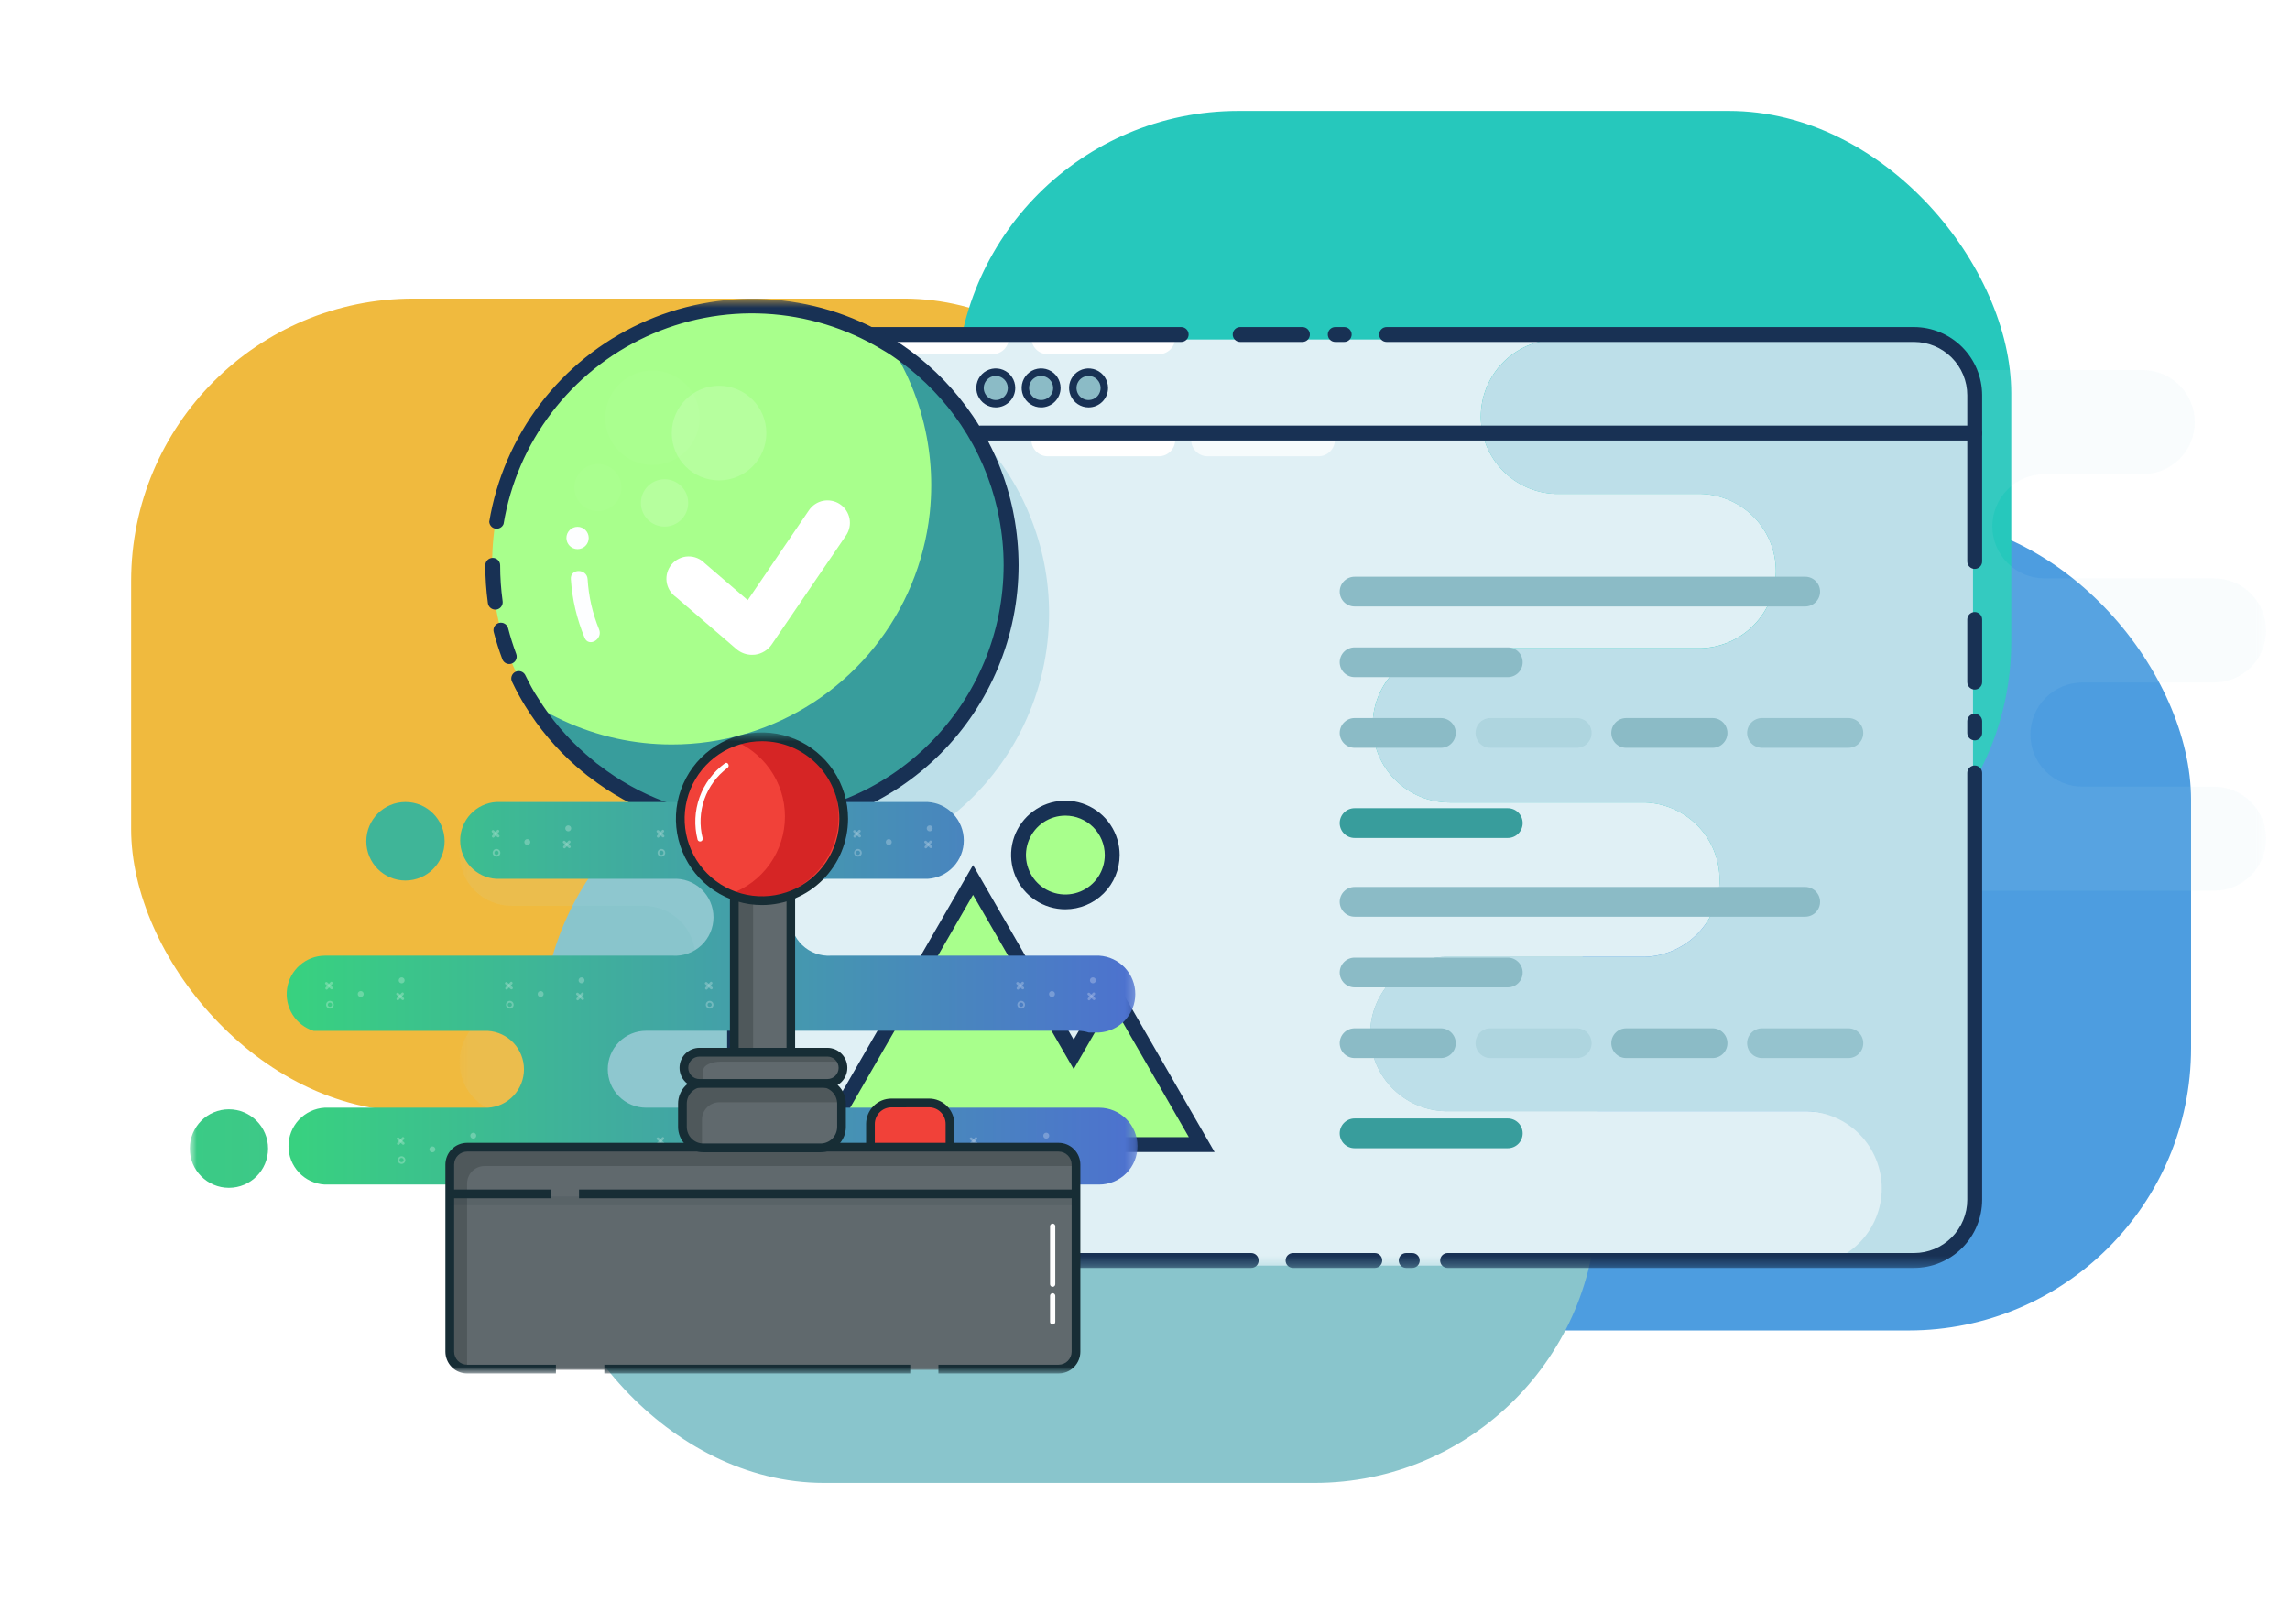<svg width="227" height="161" viewBox="0 0 227 161" fill="none" xmlns="http://www.w3.org/2000/svg">
<g filter="url(#filter0_d_121_991)">
<rect x="13" y="29.598" width="104.615" height="80.593" rx="28" fill="#F0BA3E"/>
</g>
<g filter="url(#filter1_d_121_991)">
<rect x="112.578" y="51.296" width="104.615" height="80.593" rx="28" fill="#4D9DE0"/>
</g>
<g filter="url(#filter2_d_121_991)">
<rect x="53.685" y="74.544" width="104.615" height="72.456" rx="28" fill="#89C5CC"/>
</g>
<g filter="url(#filter3_d_121_991)">
<rect x="94.755" y="11" width="104.615" height="80.593" rx="28" fill="#26C8BC"/>
</g>
<mask id="mask0_121_991" style="mask-type:luminance" maskUnits="userSpaceOnUse" x="45" y="29" width="180" height="97">
<path d="M224.658 29.598H45.549V125.69H224.658V29.598Z" fill="white"/>
</mask>
<g mask="url(#mask0_121_991)">
<g opacity="0.3">
<path opacity="0.3" d="M85.76 62.819V116.693C85.76 117.23 85.654 117.762 85.447 118.258C85.241 118.754 84.939 119.204 84.558 119.582C84.177 119.961 83.725 120.26 83.228 120.463C82.731 120.665 82.199 120.768 81.662 120.764H74.639C76.007 120.764 77.319 120.22 78.287 119.252C79.254 118.284 79.797 116.971 79.797 115.602C79.797 114.233 79.254 112.92 78.287 111.952C77.319 110.984 76.007 110.44 74.639 110.44H50.709C49.34 110.44 48.028 109.896 47.061 108.928C46.093 107.96 45.55 106.647 45.55 105.279C45.55 103.909 46.093 102.597 47.061 101.629C48.028 100.66 49.34 100.117 50.709 100.117H63.783C65.151 100.117 66.463 99.573 67.431 98.605C68.398 97.637 68.942 96.324 68.942 94.955C68.942 93.586 68.398 92.273 67.431 91.305C66.463 90.337 65.151 89.793 63.783 89.793H50.709C49.34 89.793 48.028 89.249 47.061 88.281C46.093 87.313 45.55 86 45.55 84.631C45.55 83.262 46.093 81.949 47.061 80.981C48.028 80.013 49.34 79.469 50.709 79.469H67.549C68.917 79.469 70.229 78.925 71.197 77.957C72.164 76.989 72.708 75.677 72.708 74.307C72.708 72.939 72.164 71.626 71.197 70.657C70.229 69.689 68.917 69.146 67.549 69.146H57.806C56.438 69.146 55.126 68.602 54.158 67.634C53.191 66.666 52.647 65.353 52.647 63.984C52.647 62.615 53.191 61.302 54.158 60.334C55.126 59.366 56.438 58.822 57.806 58.822H81.662C82.734 58.814 83.765 59.229 84.532 59.978C85.299 60.726 85.74 61.747 85.76 62.819Z" fill="#BDDFE9"/>
<path opacity="0.3" d="M184.45 40.66V94.556C184.45 95.092 184.555 95.622 184.761 96.116C184.965 96.61 185.266 97.059 185.645 97.438C186.022 97.816 186.471 98.115 186.966 98.319C187.46 98.523 187.991 98.628 188.525 98.627H195.571C194.202 98.627 192.891 98.083 191.923 97.115C190.955 96.147 190.412 94.834 190.412 93.465C190.412 92.096 190.955 90.783 191.923 89.815C192.891 88.847 194.202 88.303 195.571 88.303H219.479C220.848 88.303 222.159 87.76 223.127 86.791C224.095 85.823 224.638 84.511 224.638 83.142C224.638 81.772 224.095 80.46 223.127 79.492C222.159 78.523 220.848 77.98 219.479 77.98H206.427C205.058 77.98 203.747 77.436 202.779 76.468C201.811 75.5 201.268 74.187 201.268 72.818C201.268 71.449 201.811 70.136 202.779 69.168C203.747 68.2 205.058 67.656 206.427 67.656H219.479C220.848 67.656 222.159 67.112 223.127 66.144C224.095 65.176 224.638 63.863 224.638 62.494C224.638 61.125 224.095 59.812 223.127 58.844C222.159 57.876 220.848 57.332 219.479 57.332H202.654C201.285 57.332 199.973 56.789 199.006 55.821C198.038 54.852 197.495 53.54 197.495 52.17C197.495 50.801 198.038 49.489 199.006 48.521C199.973 47.553 201.285 47.009 202.654 47.009H212.404C213.773 47.009 215.084 46.465 216.052 45.497C217.02 44.529 217.563 43.216 217.563 41.847C217.563 40.478 217.02 39.165 216.052 38.197C215.084 37.229 213.773 36.685 212.404 36.685H188.525C187.461 36.683 186.439 37.098 185.677 37.841C184.916 38.584 184.475 39.596 184.45 40.66Z" fill="#BDDFE9"/>
</g>
<path d="M186.763 117.799C186.764 118.804 186.567 119.8 186.183 120.729C185.8 121.658 185.237 122.502 184.527 123.214C183.818 123.925 182.975 124.49 182.048 124.875C181.119 125.261 180.125 125.46 179.12 125.461H78.647C77.856 125.461 77.072 125.305 76.341 125.001C75.61 124.698 74.946 124.254 74.387 123.694C73.828 123.133 73.384 122.468 73.082 121.737C72.78 121.005 72.625 120.221 72.626 119.429V39.678C72.626 38.081 73.26 36.548 74.39 35.418C75.519 34.289 77.05 33.654 78.647 33.654H154.203C152.216 33.716 150.331 34.549 148.948 35.977C147.564 37.405 146.79 39.316 146.79 41.304C146.79 43.293 147.564 45.204 148.948 46.632C150.331 48.06 152.216 48.893 154.203 48.955H168.625C170.613 49.017 172.497 49.85 173.881 51.278C175.264 52.706 176.038 54.617 176.038 56.606C176.038 58.594 175.264 60.505 173.881 61.933C172.497 63.361 170.613 64.194 168.625 64.256H143.708C142.705 64.256 141.711 64.454 140.784 64.838C139.856 65.222 139.014 65.786 138.304 66.496C137.594 67.206 137.032 68.049 136.647 68.977C136.263 69.904 136.066 70.899 136.066 71.903C136.066 72.907 136.263 73.902 136.647 74.829C137.032 75.757 137.594 76.6 138.304 77.31C139.014 78.02 139.856 78.584 140.784 78.968C141.711 79.352 142.705 79.55 143.708 79.55H163.046C165.033 79.612 166.918 80.445 168.302 81.873C169.686 83.301 170.459 85.212 170.459 87.201C170.459 89.189 169.686 91.1 168.302 92.528C166.918 93.956 165.033 94.789 163.046 94.851H143.708C142.684 94.819 141.664 94.994 140.709 95.364C139.753 95.734 138.882 96.292 138.146 97.006C137.41 97.719 136.825 98.574 136.426 99.518C136.027 100.462 135.821 101.476 135.821 102.502C135.821 103.527 136.027 104.542 136.426 105.486C136.825 106.43 137.41 107.284 138.146 107.997C138.882 108.711 139.753 109.269 140.709 109.64C141.664 110.01 142.684 110.184 143.708 110.152H179.12C181.147 110.152 183.091 110.958 184.525 112.392C185.957 113.826 186.763 115.771 186.763 117.799Z" fill="#E0F0F5"/>
<path d="M103.993 60.82C103.989 64.661 103.125 68.452 101.467 71.915C99.808 75.379 97.395 78.427 94.406 80.836C91.416 83.245 87.926 84.954 84.191 85.838C80.455 86.722 76.569 86.758 72.818 85.944L72.597 85.892V81.556C67.401 81.295 62.409 79.45 58.292 76.269L58.078 76.114C57.732 75.856 57.386 75.59 57.054 75.31L56.958 75.177C54.356 71.307 52.856 66.801 52.618 62.143C52.379 57.484 53.412 52.849 55.605 48.732C57.797 44.616 61.068 41.174 65.066 38.775C69.064 36.376 73.639 35.111 78.301 35.114H78.618C79.636 35.128 80.652 35.202 81.662 35.336C86.462 35.966 90.985 37.945 94.706 41.043C94.898 41.19 95.082 41.353 95.259 41.515C97.976 43.9 100.158 46.833 101.664 50.12C101.811 50.438 101.951 50.762 102.076 51.087C103.344 54.175 103.995 57.481 103.993 60.82Z" fill="#BDDFE9"/>
<path d="M114.708 105.381L110.25 97.653L106.484 104.179L104.066 99.991L96.498 86.88L88.936 99.991L81.367 113.102H96.498H101.332L101.325 113.109H110.25H119.167L114.708 105.381Z" fill="#A8FF8C"/>
<path d="M195.577 39.679V119.422C195.578 120.214 195.424 120.999 195.122 121.732C194.821 122.465 194.377 123.13 193.818 123.691C193.259 124.252 192.595 124.697 191.863 125.001C191.131 125.305 190.347 125.461 189.556 125.461H179.12C181.107 125.399 182.991 124.566 184.375 123.138C185.758 121.71 186.532 119.799 186.532 117.811C186.532 115.822 185.758 113.911 184.375 112.483C182.991 111.055 181.107 110.222 179.12 110.16H143.708C142.684 110.192 141.664 110.017 140.708 109.647C139.753 109.277 138.881 108.719 138.145 108.005C137.41 107.292 136.825 106.437 136.426 105.493C136.026 104.549 135.82 103.535 135.82 102.509C135.82 101.484 136.026 100.47 136.426 99.525C136.825 98.581 137.41 97.727 138.145 97.014C138.881 96.3 139.753 95.742 140.708 95.371C141.664 95.001 142.684 94.827 143.708 94.859H163.046C165.032 94.797 166.917 93.964 168.302 92.536C169.685 91.108 170.458 89.197 170.458 87.208C170.458 85.219 169.685 83.309 168.302 81.88C166.917 80.453 165.032 79.62 163.046 79.558H143.708C142.704 79.558 141.71 79.36 140.783 78.976C139.856 78.591 139.013 78.028 138.303 77.318C137.594 76.608 137.031 75.765 136.647 74.837C136.263 73.909 136.065 72.915 136.065 71.911C136.065 70.907 136.263 69.912 136.647 68.985C137.031 68.057 137.594 67.214 138.303 66.504C139.013 65.794 139.856 65.23 140.783 64.846C141.71 64.462 142.704 64.264 143.708 64.264H168.625C170.612 64.202 172.496 63.369 173.881 61.941C175.264 60.513 176.037 58.602 176.037 56.613C176.037 54.624 175.264 52.714 173.881 51.286C172.496 49.858 170.612 49.025 168.625 48.963H154.202C152.215 48.901 150.331 48.068 148.947 46.64C147.564 45.212 146.79 43.301 146.79 41.312C146.79 39.323 147.564 37.413 148.947 35.984C150.331 34.556 152.215 33.723 154.202 33.662H189.577C191.169 33.667 192.694 34.304 193.818 35.431C194.943 36.559 195.575 38.086 195.577 39.679Z" fill="#BDDFE9"/>
<path d="M102.238 33.492H116.492C116.492 33.922 116.321 34.335 116.017 34.639C115.713 34.943 115.3 35.114 114.87 35.114H103.86C103.43 35.114 103.017 34.943 102.713 34.639C102.409 34.335 102.238 33.922 102.238 33.492Z" fill="white"/>
<path d="M102.238 43.609H116.492C116.492 44.039 116.321 44.452 116.017 44.756C115.713 45.06 115.3 45.231 114.87 45.231H103.86C103.43 45.231 103.017 45.06 102.713 44.756C102.409 44.452 102.238 44.039 102.238 43.609Z" fill="white"/>
<path opacity="0.7" d="M118.077 43.609H132.323C132.323 44.039 132.152 44.452 131.848 44.756C131.544 45.06 131.132 45.231 130.702 45.231H119.699C119.268 45.231 118.856 45.06 118.552 44.756C118.248 44.452 118.077 44.039 118.077 43.609Z" fill="white"/>
<path d="M85.76 33.492H100.006C100.006 33.922 99.835 34.335 99.531 34.639C99.227 34.943 98.814 35.114 98.384 35.114H87.381C86.951 35.114 86.539 34.943 86.235 34.639C85.931 34.335 85.76 33.922 85.76 33.492Z" fill="white"/>
<path d="M64.026 56.639L60.658 54.877L56.87 55.216L58.624 51.846L58.285 48.056L61.661 49.811L65.449 49.472L63.687 52.849L64.026 56.639Z" fill="#EEF0F1"/>
<path d="M61.578 63.541C62.282 63.541 62.853 62.97 62.853 62.266C62.853 61.561 62.282 60.99 61.578 60.99C60.874 60.99 60.303 61.561 60.303 62.266C60.303 62.97 60.874 63.541 61.578 63.541Z" fill="#EEF0F1"/>
<path d="M129.13 33.897H122.932C122.737 33.897 122.549 33.82 122.411 33.681C122.273 33.543 122.195 33.355 122.195 33.16C122.195 32.964 122.273 32.777 122.411 32.639C122.549 32.5 122.737 32.422 122.932 32.422H129.108C129.304 32.422 129.491 32.5 129.629 32.639C129.768 32.777 129.845 32.964 129.845 33.16C129.845 33.355 129.768 33.543 129.629 33.681C129.491 33.82 129.304 33.897 129.108 33.897H129.13Z" fill="#183154"/>
<path d="M124.008 125.689H78.816C77.028 125.682 75.316 124.966 74.054 123.699C72.792 122.432 72.082 120.716 72.08 118.927V39.184C72.082 37.392 72.795 35.673 74.062 34.405C75.329 33.138 77.046 32.425 78.838 32.422H117.088C117.283 32.422 117.471 32.5 117.609 32.639C117.747 32.777 117.825 32.964 117.825 33.16C117.825 33.355 117.747 33.543 117.609 33.681C117.471 33.82 117.283 33.897 117.088 33.897H78.816C77.419 33.905 76.082 34.465 75.096 35.456C74.11 36.446 73.556 37.787 73.554 39.184V118.927C73.556 120.329 74.113 121.673 75.104 122.664C76.094 123.655 77.437 124.213 78.838 124.215H124.03C124.226 124.215 124.413 124.292 124.551 124.431C124.69 124.569 124.767 124.757 124.767 124.952C124.767 125.148 124.69 125.335 124.551 125.474C124.413 125.612 124.226 125.689 124.03 125.689H124.008Z" fill="#183154"/>
<path d="M136.28 125.689H128.174C127.978 125.689 127.791 125.612 127.652 125.473C127.514 125.335 127.437 125.148 127.437 124.952C127.437 124.756 127.514 124.569 127.652 124.431C127.791 124.292 127.978 124.215 128.174 124.215H136.28C136.476 124.215 136.663 124.292 136.802 124.431C136.94 124.569 137.017 124.756 137.017 124.952C137.017 125.148 136.94 125.335 136.802 125.473C136.663 125.612 136.476 125.689 136.28 125.689Z" fill="#183154"/>
<path d="M139.994 125.689H139.389C139.194 125.689 139.006 125.612 138.868 125.473C138.73 125.335 138.652 125.148 138.652 124.952C138.652 124.756 138.73 124.569 138.868 124.431C139.006 124.292 139.194 124.215 139.389 124.215H139.994C140.189 124.215 140.377 124.292 140.515 124.431C140.653 124.569 140.731 124.756 140.731 124.952C140.731 125.148 140.653 125.335 140.515 125.473C140.377 125.612 140.189 125.689 139.994 125.689Z" fill="#183154"/>
<path d="M189.725 125.69H143.495C143.299 125.69 143.112 125.612 142.974 125.474C142.835 125.335 142.758 125.148 142.758 124.952C142.758 124.757 142.835 124.569 142.974 124.431C143.112 124.293 143.299 124.215 143.495 124.215H189.725C191.128 124.215 192.472 123.658 193.463 122.666C194.453 121.675 195.01 120.33 195.01 118.928V76.623C195.01 76.427 195.087 76.24 195.226 76.101C195.365 75.963 195.551 75.885 195.747 75.885C195.942 75.885 196.13 75.963 196.269 76.101C196.406 76.24 196.484 76.427 196.484 76.623V118.928C196.482 120.72 195.769 122.439 194.502 123.707C193.235 124.975 191.518 125.688 189.725 125.69Z" fill="#183154"/>
<path d="M195.746 73.393C195.551 73.393 195.364 73.315 195.225 73.177C195.087 73.039 195.01 72.851 195.01 72.656V71.49C195.01 71.295 195.087 71.107 195.225 70.969C195.364 70.831 195.551 70.753 195.746 70.753C195.942 70.753 196.129 70.831 196.268 70.969C196.405 71.107 196.484 71.295 196.484 71.49V72.656C196.484 72.851 196.405 73.039 196.268 73.177C196.129 73.315 195.942 73.393 195.746 73.393Z" fill="#183154"/>
<path d="M195.746 68.356C195.551 68.356 195.364 68.278 195.225 68.14C195.087 68.002 195.01 67.814 195.01 67.619V61.41C195.01 61.214 195.087 61.027 195.225 60.889C195.364 60.75 195.551 60.672 195.746 60.672C195.942 60.672 196.129 60.75 196.268 60.889C196.405 61.027 196.484 61.214 196.484 61.41V67.619C196.484 67.814 196.405 68.002 196.268 68.14C196.129 68.278 195.942 68.356 195.746 68.356Z" fill="#183154"/>
<path d="M195.746 56.396C195.55 56.396 195.364 56.318 195.225 56.18C195.087 56.041 195.01 55.854 195.01 55.658V39.184C195.01 37.782 194.452 36.438 193.462 35.446C192.471 34.454 191.127 33.897 189.725 33.897H137.451C137.255 33.897 137.068 33.82 136.93 33.681C136.792 33.543 136.714 33.355 136.714 33.16C136.714 32.964 136.792 32.777 136.93 32.639C137.068 32.5 137.255 32.422 137.451 32.422H189.725C191.517 32.425 193.235 33.138 194.501 34.405C195.768 35.673 196.481 37.392 196.483 39.184V55.658C196.483 55.854 196.405 56.041 196.268 56.18C196.129 56.318 195.942 56.396 195.746 56.396Z" fill="#183154"/>
<path d="M133.25 33.897H132.358C132.163 33.897 131.975 33.82 131.837 33.681C131.699 33.543 131.621 33.355 131.621 33.16C131.621 32.964 131.699 32.777 131.837 32.639C131.975 32.5 132.163 32.422 132.358 32.422H133.25C133.445 32.422 133.633 32.5 133.771 32.639C133.909 32.777 133.987 32.964 133.987 33.16C133.987 33.355 133.909 33.543 133.771 33.681C133.633 33.82 133.445 33.897 133.25 33.897Z" fill="#183154"/>
<path d="M98.606 40.025C99.468 40.025 100.168 39.325 100.168 38.462C100.168 37.598 99.468 36.898 98.606 36.898C97.743 36.898 97.043 37.598 97.043 38.462C97.043 39.325 97.743 40.025 98.606 40.025Z" fill="#8BBBC6"/>
<path d="M103.101 40.025C103.964 40.025 104.664 39.325 104.664 38.462C104.664 37.598 103.964 36.898 103.101 36.898C102.239 36.898 101.539 37.598 101.539 38.462C101.539 39.325 102.239 40.025 103.101 40.025Z" fill="#8BBBC6"/>
<path d="M107.802 40.025C108.665 40.025 109.364 39.325 109.364 38.462C109.364 37.598 108.665 36.898 107.802 36.898C106.939 36.898 106.239 37.598 106.239 38.462C106.239 39.325 106.939 40.025 107.802 40.025Z" fill="#8BBBC6"/>
<path d="M98.708 40.387C98.327 40.387 97.954 40.274 97.636 40.062C97.319 39.85 97.071 39.548 96.925 39.196C96.779 38.843 96.74 38.455 96.814 38.081C96.888 37.706 97.071 37.362 97.34 37.091C97.61 36.821 97.953 36.636 98.327 36.561C98.701 36.485 99.089 36.523 99.442 36.668C99.795 36.813 100.097 37.059 100.31 37.376C100.523 37.693 100.638 38.066 100.639 38.447C100.64 38.702 100.591 38.954 100.494 39.189C100.398 39.424 100.256 39.638 100.076 39.818C99.897 39.998 99.684 40.141 99.449 40.239C99.214 40.337 98.963 40.387 98.708 40.387ZM98.708 37.267C98.472 37.268 98.24 37.338 98.043 37.47C97.847 37.602 97.694 37.789 97.604 38.008C97.514 38.228 97.491 38.468 97.538 38.701C97.586 38.933 97.701 39.146 97.869 39.312C98.038 39.478 98.252 39.591 98.484 39.636C98.717 39.68 98.958 39.654 99.175 39.562C99.393 39.469 99.579 39.313 99.708 39.115C99.838 38.917 99.905 38.684 99.902 38.447C99.896 38.134 99.768 37.835 99.545 37.614C99.322 37.394 99.022 37.269 98.708 37.267Z" fill="#183154"/>
<path d="M103.203 40.387C102.822 40.387 102.449 40.274 102.131 40.062C101.814 39.85 101.566 39.548 101.42 39.196C101.274 38.843 101.235 38.455 101.309 38.081C101.383 37.706 101.566 37.362 101.835 37.091C102.105 36.821 102.448 36.636 102.822 36.561C103.196 36.485 103.584 36.523 103.937 36.668C104.29 36.813 104.592 37.059 104.805 37.376C105.018 37.693 105.133 38.066 105.134 38.447C105.135 38.702 105.086 38.954 104.989 39.189C104.893 39.424 104.751 39.638 104.571 39.818C104.392 39.998 104.179 40.141 103.944 40.239C103.709 40.337 103.458 40.387 103.203 40.387ZM103.203 37.267C102.967 37.268 102.735 37.338 102.539 37.47C102.342 37.602 102.189 37.789 102.099 38.008C102.009 38.228 101.986 38.468 102.034 38.701C102.081 38.933 102.196 39.146 102.364 39.312C102.533 39.478 102.747 39.591 102.98 39.636C103.212 39.68 103.453 39.654 103.67 39.562C103.888 39.469 104.074 39.313 104.203 39.115C104.333 38.917 104.4 38.684 104.397 38.447C104.392 38.134 104.263 37.835 104.04 37.614C103.817 37.394 103.517 37.269 103.203 37.267Z" fill="#183154"/>
<path d="M107.905 40.387C107.524 40.387 107.151 40.274 106.834 40.062C106.516 39.85 106.269 39.548 106.122 39.196C105.976 38.843 105.937 38.455 106.011 38.081C106.085 37.706 106.268 37.362 106.538 37.091C106.807 36.821 107.15 36.636 107.524 36.561C107.898 36.485 108.286 36.523 108.639 36.668C108.992 36.813 109.294 37.059 109.507 37.376C109.72 37.693 109.835 38.066 109.836 38.447C109.838 38.702 109.79 38.955 109.694 39.19C109.597 39.426 109.455 39.64 109.276 39.821C109.096 40.001 108.882 40.144 108.647 40.241C108.412 40.338 108.16 40.388 107.905 40.387ZM107.905 37.267C107.669 37.268 107.437 37.338 107.241 37.47C107.044 37.602 106.891 37.789 106.801 38.008C106.711 38.228 106.688 38.468 106.736 38.701C106.783 38.933 106.898 39.146 107.067 39.312C107.235 39.478 107.449 39.591 107.682 39.636C107.914 39.68 108.155 39.654 108.373 39.562C108.591 39.469 108.776 39.313 108.905 39.115C109.035 38.917 109.102 38.684 109.099 38.447C109.096 38.133 108.968 37.833 108.744 37.612C108.521 37.391 108.22 37.267 107.905 37.267Z" fill="#183154"/>
<path d="M178.944 60.12H134.275C133.884 60.12 133.509 59.964 133.232 59.688C132.956 59.411 132.801 59.036 132.801 58.645C132.801 58.254 132.956 57.879 133.232 57.602C133.509 57.325 133.884 57.17 134.275 57.17H178.944C179.335 57.17 179.709 57.325 179.985 57.602C180.262 57.879 180.418 58.254 180.418 58.645C180.418 59.036 180.262 59.411 179.985 59.688C179.709 59.964 179.335 60.12 178.944 60.12Z" fill="#8BBBC6"/>
<path d="M149.464 67.125H134.275C133.884 67.125 133.509 66.969 133.232 66.693C132.956 66.416 132.801 66.041 132.801 65.65C132.801 65.259 132.956 64.884 133.232 64.607C133.509 64.331 133.884 64.175 134.275 64.175H149.464C149.855 64.175 150.23 64.331 150.506 64.607C150.783 64.884 150.938 65.259 150.938 65.65C150.938 66.041 150.783 66.416 150.506 66.693C150.23 66.969 149.855 67.125 149.464 67.125Z" fill="#8BBBC6"/>
<path d="M149.464 83.068H134.275C133.884 83.068 133.509 82.912 133.232 82.636C132.956 82.359 132.801 81.984 132.801 81.593C132.801 81.202 132.956 80.827 133.232 80.55C133.509 80.273 133.884 80.118 134.275 80.118H149.464C149.855 80.118 150.23 80.273 150.506 80.55C150.783 80.827 150.938 81.202 150.938 81.593C150.938 81.984 150.783 82.359 150.506 82.636C150.23 82.912 149.855 83.068 149.464 83.068Z" fill="#389D9C"/>
<path d="M169.761 74.13H161.198C160.806 74.13 160.431 73.975 160.155 73.698C159.878 73.422 159.723 73.047 159.723 72.656C159.723 72.264 159.878 71.889 160.155 71.613C160.431 71.336 160.806 71.181 161.198 71.181H169.761C170.152 71.181 170.527 71.336 170.803 71.613C171.079 71.889 171.235 72.264 171.235 72.656C171.235 73.047 171.079 73.422 170.803 73.698C170.527 73.975 170.152 74.13 169.761 74.13Z" fill="#8BBBC6"/>
<path opacity="0.8" d="M183.226 74.13H174.661C174.271 74.13 173.896 73.975 173.62 73.698C173.343 73.422 173.188 73.047 173.188 72.656C173.188 72.264 173.343 71.889 173.62 71.613C173.896 71.336 174.271 71.181 174.661 71.181H183.226C183.617 71.181 183.991 71.336 184.268 71.613C184.544 71.889 184.699 72.264 184.699 72.656C184.699 73.047 184.544 73.422 184.268 73.698C183.991 73.975 183.617 74.13 183.226 74.13Z" fill="#8BBBC6"/>
<path d="M142.831 74.13H134.275C133.884 74.13 133.509 73.975 133.232 73.698C132.956 73.422 132.801 73.047 132.801 72.656C132.801 72.264 132.956 71.889 133.232 71.613C133.509 71.336 133.884 71.181 134.275 71.181H142.831C143.222 71.181 143.597 71.336 143.873 71.613C144.15 71.889 144.305 72.264 144.305 72.656C144.305 73.047 144.15 73.422 143.873 73.698C143.597 73.975 143.222 74.13 142.831 74.13Z" fill="#8BBBC6"/>
<path opacity="0.3" d="M156.296 74.13H147.74C147.349 74.13 146.974 73.975 146.697 73.698C146.421 73.422 146.266 73.047 146.266 72.656C146.266 72.264 146.421 71.889 146.697 71.613C146.974 71.336 147.349 71.181 147.74 71.181H156.296C156.687 71.181 157.062 71.336 157.338 71.613C157.615 71.889 157.77 72.264 157.77 72.656C157.77 73.047 157.615 73.422 157.338 73.698C157.062 73.975 156.687 74.13 156.296 74.13Z" fill="#8BBBC6"/>
<path d="M178.944 90.876H134.275C133.884 90.876 133.509 90.721 133.232 90.445C132.956 90.168 132.801 89.793 132.801 89.402C132.801 89.01 132.956 88.635 133.232 88.359C133.509 88.082 133.884 87.927 134.275 87.927H178.944C179.335 87.927 179.709 88.082 179.985 88.359C180.262 88.635 180.418 89.01 180.418 89.402C180.418 89.793 180.262 90.168 179.985 90.445C179.709 90.721 179.335 90.876 178.944 90.876Z" fill="#8BBBC6"/>
<path d="M149.464 97.882H134.275C133.884 97.882 133.509 97.727 133.232 97.45C132.956 97.174 132.801 96.798 132.801 96.407C132.801 96.016 132.956 95.641 133.232 95.364C133.509 95.088 133.884 94.932 134.275 94.932H149.464C149.855 94.932 150.23 95.088 150.506 95.364C150.783 95.641 150.938 96.016 150.938 96.407C150.938 96.798 150.783 97.174 150.506 97.45C150.23 97.727 149.855 97.882 149.464 97.882Z" fill="#8BBBC6"/>
<path d="M149.464 113.825H134.275C133.884 113.825 133.509 113.669 133.232 113.393C132.956 113.116 132.801 112.741 132.801 112.35C132.801 111.959 132.956 111.584 133.232 111.307C133.509 111.031 133.884 110.875 134.275 110.875H149.464C149.855 110.875 150.23 111.031 150.506 111.307C150.783 111.584 150.938 111.959 150.938 112.35C150.938 112.741 150.783 113.116 150.506 113.393C150.23 113.669 149.855 113.825 149.464 113.825Z" fill="#389D9C"/>
<path d="M169.761 104.887H161.198C160.806 104.887 160.431 104.732 160.155 104.455C159.878 104.179 159.723 103.804 159.723 103.412C159.723 103.021 159.878 102.646 160.155 102.37C160.431 102.093 160.806 101.938 161.198 101.938H169.761C170.152 101.938 170.527 102.093 170.803 102.37C171.079 102.646 171.235 103.021 171.235 103.412C171.235 103.804 171.079 104.179 170.803 104.455C170.527 104.732 170.152 104.887 169.761 104.887Z" fill="#8BBBC6"/>
<path opacity="0.8" d="M183.226 104.887H174.661C174.271 104.887 173.896 104.732 173.62 104.455C173.343 104.179 173.188 103.804 173.188 103.412C173.188 103.021 173.343 102.646 173.62 102.37C173.896 102.093 174.271 101.938 174.661 101.938H183.226C183.617 101.938 183.991 102.093 184.268 102.37C184.544 102.646 184.699 103.021 184.699 103.412C184.699 103.804 184.544 104.179 184.268 104.455C183.991 104.732 183.617 104.887 183.226 104.887Z" fill="#8BBBC6"/>
<path d="M142.831 104.887H134.275C133.884 104.887 133.509 104.732 133.232 104.455C132.956 104.179 132.801 103.804 132.801 103.412C132.801 103.021 132.956 102.646 133.232 102.37C133.509 102.093 133.884 101.938 134.275 101.938H142.831C143.222 101.938 143.597 102.093 143.873 102.37C144.15 102.646 144.305 103.021 144.305 103.412C144.305 103.804 144.15 104.179 143.873 104.455C143.597 104.732 143.222 104.887 142.831 104.887Z" fill="#8BBBC6"/>
<path opacity="0.3" d="M156.296 104.887H147.74C147.349 104.887 146.974 104.732 146.697 104.455C146.421 104.179 146.266 103.804 146.266 103.412C146.266 103.021 146.421 102.646 146.697 102.37C146.974 102.093 147.349 101.938 147.74 101.938H156.296C156.687 101.938 157.062 102.093 157.338 102.37C157.615 102.646 157.77 103.021 157.77 103.412C157.77 103.804 157.615 104.179 157.338 104.455C157.062 104.732 156.687 104.887 156.296 104.887Z" fill="#8BBBC6"/>
<path d="M100.226 55.894C100.226 59.269 99.561 62.612 98.27 65.73C96.979 68.849 95.086 71.682 92.701 74.068C90.315 76.455 87.483 78.347 84.366 79.638C81.249 80.93 77.908 81.594 74.534 81.593C74.159 81.593 73.797 81.593 73.407 81.593H73.186C67.99 81.332 62.998 79.487 58.881 76.305L58.675 76.15C58.291 75.848 57.938 75.531 57.554 75.214C52.72 70.98 49.646 65.087 48.94 58.697C48.234 52.308 49.946 45.885 53.739 40.696C57.531 35.508 63.13 31.929 69.429 30.666C75.729 29.403 82.273 30.548 87.771 33.875C88.434 34.273 89.075 34.701 89.694 35.151L89.79 35.217C92.159 36.969 94.212 39.111 95.863 41.551C97.629 44.164 98.897 47.082 99.599 50.157C99.673 50.474 99.739 50.799 99.798 51.123C100.089 52.697 100.232 54.294 100.226 55.894Z" fill="#A8FF8C"/>
<path d="M100.483 56.263C100.479 63.078 97.771 69.612 92.953 74.43C88.136 79.248 81.603 81.954 74.792 81.954C74.578 81.954 74.357 81.954 74.144 81.954C74.07 81.954 73.996 81.954 73.922 81.954C68.764 81.791 63.776 80.066 59.618 77.006L59.411 76.851C59.065 76.593 58.718 76.328 58.387 76.047C56.279 74.293 54.463 72.215 53.007 69.89C53.139 69.979 53.279 70.06 53.419 70.141C54.209 70.624 55.026 71.06 55.866 71.446C59.228 72.997 62.887 73.8 66.589 73.798C69.062 73.8 71.522 73.445 73.893 72.744L74.114 72.677C78.767 71.256 82.921 68.542 86.094 64.852C89.267 61.162 91.328 56.647 92.038 51.831C92.089 51.507 92.126 51.19 92.163 50.865C92.26 49.944 92.31 49.019 92.31 48.093C92.311 46.484 92.16 44.879 91.861 43.299C91.533 41.549 91.022 39.839 90.335 38.197C90.004 37.395 89.63 36.613 89.215 35.852C88.979 35.416 88.736 34.989 88.478 34.576L88.404 34.458C89.094 34.887 89.761 35.352 90.401 35.852L90.49 35.918C92.629 37.581 94.492 39.572 96.01 41.817C97.89 44.561 99.212 47.648 99.901 50.902C99.975 51.219 100.041 51.544 100.093 51.868C100.348 53.319 100.479 54.789 100.483 56.263Z" fill="#389D9C"/>
<path d="M74.541 64.913C73.976 64.913 73.43 64.712 73.001 64.345L67.002 59.183C66.749 59.006 66.536 58.778 66.377 58.513C66.218 58.249 66.115 57.954 66.077 57.647C66.038 57.341 66.064 57.03 66.153 56.734C66.242 56.438 66.392 56.164 66.593 55.93C66.794 55.696 67.042 55.506 67.321 55.374C67.6 55.241 67.903 55.168 68.212 55.16C68.52 55.152 68.827 55.208 69.112 55.326C69.398 55.443 69.655 55.62 69.869 55.843L74.121 59.493L80.186 50.585C80.35 50.343 80.559 50.135 80.802 49.974C81.045 49.813 81.318 49.701 81.604 49.645C81.891 49.59 82.185 49.591 82.471 49.649C82.757 49.707 83.029 49.821 83.271 49.984C83.513 50.147 83.72 50.356 83.881 50.6C84.042 50.843 84.154 51.116 84.21 51.403C84.266 51.689 84.264 51.984 84.206 52.27C84.148 52.556 84.034 52.828 83.871 53.07L76.501 63.88C76.313 64.156 76.068 64.389 75.784 64.564C75.499 64.74 75.182 64.853 74.851 64.898C74.748 64.91 74.645 64.915 74.541 64.913Z" fill="white"/>
<g opacity="0.15">
<path opacity="0.15" d="M64.674 46.102C67.263 46.102 69.362 44.002 69.362 41.412C69.362 38.822 67.263 36.722 64.674 36.722C62.086 36.722 59.987 38.822 59.987 41.412C59.987 44.002 62.086 46.102 64.674 46.102Z" fill="white"/>
<path opacity="0.15" d="M59.272 50.681C60.567 50.681 61.616 49.631 61.616 48.336C61.616 47.041 60.567 45.991 59.272 45.991C57.978 45.991 56.929 47.041 56.929 48.336C56.929 49.631 57.978 50.681 59.272 50.681Z" fill="white"/>
</g>
<path d="M49.101 60.429C48.922 60.431 48.749 60.368 48.614 60.251C48.478 60.135 48.389 59.972 48.364 59.795C48.194 58.551 48.108 57.297 48.106 56.042C48.106 55.846 48.184 55.659 48.322 55.52C48.461 55.382 48.648 55.304 48.843 55.304C49.039 55.304 49.226 55.382 49.365 55.52C49.503 55.659 49.58 55.846 49.58 56.042C49.58 57.228 49.661 58.413 49.824 59.589C49.852 59.777 49.806 59.969 49.696 60.124C49.586 60.279 49.421 60.386 49.234 60.422L49.101 60.429Z" fill="#183154"/>
<path d="M50.48 65.827C50.331 65.826 50.185 65.779 50.063 65.694C49.94 65.608 49.847 65.487 49.795 65.347C49.463 64.463 49.178 63.562 48.94 62.648C48.915 62.555 48.91 62.457 48.923 62.361C48.937 62.265 48.969 62.172 49.018 62.089C49.068 62.005 49.133 61.932 49.211 61.874C49.288 61.815 49.376 61.773 49.47 61.749C49.564 61.725 49.662 61.719 49.758 61.732C49.854 61.746 49.947 61.778 50.03 61.828C50.114 61.877 50.187 61.942 50.245 62.02C50.303 62.097 50.345 62.186 50.369 62.28C50.594 63.144 50.862 63.995 51.173 64.831C51.24 65.013 51.233 65.214 51.153 65.391C51.073 65.568 50.926 65.706 50.745 65.775C50.661 65.81 50.571 65.828 50.48 65.827Z" fill="#183154"/>
<path d="M57.253 54.434C57.546 54.434 57.827 54.318 58.035 54.11C58.242 53.903 58.358 53.621 58.358 53.328C58.358 53.035 58.242 52.753 58.035 52.546C57.827 52.338 57.546 52.222 57.253 52.222C56.96 52.222 56.679 52.338 56.471 52.546C56.264 52.753 56.148 53.035 56.148 53.328C56.148 53.621 56.264 53.903 56.471 54.11C56.679 54.318 56.96 54.434 57.253 54.434Z" fill="#FDFEFF"/>
<path d="M59.383 62.384C58.734 60.798 58.35 59.116 58.248 57.406C58.174 56.344 56.516 56.337 56.589 57.406C56.72 59.407 57.18 61.373 57.953 63.224C58.365 64.205 59.795 63.357 59.383 62.384Z" fill="#FDFEFF"/>
<path d="M195.746 43.668H97.182C96.987 43.668 96.799 43.59 96.661 43.452C96.523 43.314 96.445 43.126 96.445 42.931C96.445 42.735 96.523 42.547 96.661 42.409C96.799 42.271 96.987 42.193 97.182 42.193H195.746C195.942 42.193 196.13 42.271 196.268 42.409C196.406 42.547 196.484 42.735 196.484 42.931C196.484 43.126 196.406 43.314 196.268 43.452C196.13 43.59 195.942 43.668 195.746 43.668Z" fill="#183154"/>
<path d="M120.397 114.201H100.019H80.047L96.452 85.759L106.431 103.059L110.204 96.525L120.397 114.201ZM102.54 112.726H117.847L110.204 99.453L106.431 105.986L96.452 88.709L82.597 112.711H102.547L102.54 112.726Z" fill="#183154"/>
<path d="M74.534 82.478C74.143 82.478 73.745 82.478 73.362 82.478H73.111C67.777 82.209 62.653 80.309 58.431 77.036L58.246 76.903C57.819 76.571 57.443 76.247 57.067 75.922C55.113 74.199 53.424 72.196 52.056 69.979C51.589 69.22 51.164 68.437 50.781 67.634C50.73 67.546 50.697 67.449 50.685 67.349C50.673 67.248 50.681 67.146 50.711 67.049C50.74 66.951 50.789 66.861 50.854 66.784C50.92 66.707 51 66.644 51.091 66.599C51.182 66.554 51.282 66.529 51.383 66.524C51.484 66.519 51.585 66.536 51.68 66.572C51.774 66.608 51.861 66.663 51.933 66.734C52.005 66.806 52.062 66.891 52.1 66.985C52.468 67.722 52.837 68.46 53.309 69.16C54.609 71.258 56.217 73.15 58.077 74.772C58.431 75.074 58.814 75.384 59.16 75.686L59.367 75.834C63.361 78.935 68.209 80.737 73.259 80.995H73.443C73.841 80.995 74.18 80.995 74.571 80.995C81.178 80.98 87.51 78.345 92.18 73.668C96.851 68.991 99.478 62.653 99.488 56.042C99.489 54.478 99.341 52.917 99.046 51.381C98.987 51.064 98.928 50.747 98.854 50.445C98.181 47.477 96.964 44.659 95.265 42.134L95.221 42.068C93.631 39.711 91.653 37.641 89.369 35.947L89.259 35.874C88.61 35.382 87.976 34.962 87.357 34.613C83.869 32.522 79.922 31.316 75.862 31.1C71.801 30.884 67.749 31.664 64.058 33.372C60.368 35.08 57.15 37.665 54.686 40.902C52.221 44.138 50.585 47.928 49.919 51.942C49.858 52.098 49.745 52.229 49.6 52.313C49.454 52.397 49.284 52.429 49.118 52.403C48.953 52.377 48.8 52.296 48.687 52.171C48.574 52.047 48.507 51.888 48.496 51.721C49.205 47.475 50.938 43.466 53.546 40.042C56.154 36.618 59.557 33.883 63.461 32.073C67.364 30.263 71.65 29.434 75.947 29.657C80.243 29.879 84.421 31.148 88.116 33.352C88.772 33.75 89.443 34.192 90.091 34.664L90.195 34.738C92.613 36.52 94.711 38.699 96.4 41.183L96.452 41.257C98.275 43.94 99.579 46.942 100.299 50.106C100.372 50.43 100.446 50.762 100.505 51.101C100.811 52.728 100.967 54.379 100.969 56.034C100.962 63.046 98.174 69.769 93.218 74.727C88.261 79.684 81.542 82.472 74.534 82.478Z" fill="#183154"/>
<g opacity="0.4">
<path opacity="0.4" d="M71.278 47.62C73.867 47.62 75.965 45.521 75.965 42.93C75.965 40.34 73.867 38.241 71.278 38.241C68.689 38.241 66.591 40.34 66.591 42.93C66.591 45.521 68.689 47.62 71.278 47.62Z" fill="white"/>
<path opacity="0.4" d="M65.876 52.2C67.17 52.2 68.219 51.15 68.219 49.855C68.219 48.56 67.17 47.51 65.876 47.51C64.582 47.51 63.532 48.56 63.532 49.855C63.532 51.15 64.582 52.2 65.876 52.2Z" fill="white"/>
</g>
<path d="M105.348 89.402C107.912 89.402 109.991 87.322 109.991 84.756C109.991 82.19 107.912 80.11 105.348 80.11C102.784 80.11 100.705 82.19 100.705 84.756C100.705 87.322 102.784 89.402 105.348 89.402Z" fill="#A8FF8C"/>
<path d="M105.607 90.139C104.542 90.139 103.502 89.824 102.618 89.232C101.733 88.641 101.043 87.8 100.636 86.816C100.229 85.832 100.122 84.75 100.33 83.706C100.538 82.662 101.05 81.703 101.802 80.95C102.555 80.197 103.513 79.684 104.557 79.477C105.601 79.269 106.682 79.375 107.665 79.783C108.648 80.19 109.489 80.88 110.08 81.766C110.671 82.651 110.987 83.692 110.987 84.756C110.985 86.183 110.417 87.551 109.409 88.56C108.4 89.57 107.033 90.137 105.607 90.139ZM105.607 80.855C104.834 80.855 104.078 81.085 103.436 81.514C102.793 81.944 102.293 82.555 101.997 83.27C101.702 83.984 101.625 84.77 101.776 85.529C101.927 86.287 102.3 86.984 102.847 87.53C103.394 88.076 104.091 88.448 104.849 88.598C105.607 88.748 106.393 88.669 107.106 88.372C107.82 88.075 108.43 87.573 108.858 86.93C109.286 86.286 109.514 85.529 109.513 84.756C109.511 83.721 109.098 82.729 108.366 81.997C107.634 81.266 106.641 80.855 105.607 80.855Z" fill="#183154"/>
</g>
<mask id="mask1_121_991" style="mask-type:luminance" maskUnits="userSpaceOnUse" x="18" y="72" width="95" height="65">
<path d="M112.759 72.607H18.81V136.151H112.759V72.607Z" fill="white"/>
</mask>
<g mask="url(#mask1_121_991)">
<path d="M112.76 113.61C112.76 114.111 112.662 114.607 112.471 115.07C112.279 115.533 111.999 115.954 111.646 116.308C111.293 116.662 110.873 116.943 110.412 117.135C109.95 117.327 109.455 117.425 108.956 117.425H32.173C31.206 117.367 30.297 116.94 29.632 116.232C28.968 115.525 28.598 114.589 28.598 113.617C28.598 112.645 28.968 111.71 29.632 111.002C30.297 110.295 31.206 109.868 32.173 109.809H48.365C49.333 109.751 50.241 109.324 50.906 108.616C51.57 107.909 51.94 106.973 51.94 106.001C51.94 105.029 51.57 104.094 50.906 103.386C50.241 102.679 49.333 102.252 48.365 102.193H31.089C30.223 101.922 29.482 101.35 29 100.58C28.518 99.809 28.326 98.892 28.459 97.992C28.592 97.092 29.042 96.27 29.726 95.673C30.411 95.076 31.285 94.744 32.192 94.737H66.692C67.21 94.768 67.729 94.693 68.217 94.516C68.705 94.339 69.152 94.063 69.53 93.707C69.907 93.35 70.209 92.92 70.414 92.442C70.62 91.964 70.726 91.449 70.726 90.929C70.726 90.409 70.62 89.894 70.414 89.416C70.209 88.939 69.907 88.508 69.53 88.151C69.152 87.795 68.705 87.519 68.217 87.342C67.729 87.165 67.21 87.09 66.692 87.121H49.192C48.224 87.062 47.315 86.636 46.651 85.928C45.986 85.221 45.616 84.285 45.616 83.313C45.616 82.341 45.986 81.406 46.651 80.698C47.315 79.99 48.224 79.564 49.192 79.505H91.962C92.929 79.564 93.838 79.99 94.502 80.698C95.167 81.406 95.537 82.341 95.537 83.313C95.537 84.285 95.167 85.221 94.502 85.928C93.838 86.636 92.929 87.062 91.962 87.121H82.379C81.861 87.09 81.342 87.165 80.855 87.342C80.367 87.519 79.92 87.795 79.542 88.151C79.164 88.508 78.863 88.939 78.657 89.416C78.452 89.894 78.345 90.409 78.345 90.929C78.345 91.449 78.452 91.964 78.657 92.442C78.863 92.92 79.164 93.35 79.542 93.707C79.92 94.063 80.367 94.339 80.855 94.516C81.342 94.693 81.861 94.768 82.379 94.737H108.963C109.93 94.796 110.839 95.222 111.503 95.93C112.168 96.638 112.538 97.573 112.538 98.545C112.538 99.517 112.168 100.452 111.503 101.16C110.839 101.868 109.93 102.294 108.963 102.353H107.925C107.568 102.24 107.196 102.182 106.822 102.18H64.052C63.043 102.18 62.075 102.582 61.362 103.297C60.648 104.012 60.247 104.983 60.247 105.994C60.247 107.006 60.648 107.977 61.362 108.692C62.075 109.407 63.043 109.809 64.052 109.809H108.963C109.968 109.811 110.932 110.212 111.643 110.924C112.355 111.637 112.757 112.602 112.76 113.61Z" fill="url(#paint0_linear_121_991)"/>
<path d="M40.192 87.288C42.335 87.288 44.073 85.545 44.073 83.396C44.073 81.247 42.335 79.505 40.192 79.505C38.049 79.505 36.312 81.247 36.312 83.396C36.312 85.545 38.049 87.288 40.192 87.288Z" fill="url(#paint1_linear_121_991)"/>
<path d="M22.691 117.749C24.834 117.749 26.572 116.007 26.572 113.858C26.572 111.709 24.834 109.967 22.691 109.967C20.548 109.967 18.811 111.709 18.811 113.858C18.811 116.007 20.548 117.749 22.691 117.749Z" fill="url(#paint2_linear_121_991)"/>
<g opacity="0.5">
<path opacity="0.5" d="M53.592 98.835C53.754 98.835 53.886 98.703 53.886 98.54C53.886 98.377 53.754 98.245 53.592 98.245C53.429 98.245 53.298 98.377 53.298 98.54C53.298 98.703 53.429 98.835 53.592 98.835Z" fill="white"/>
<path opacity="0.5" d="M57.648 97.478C57.81 97.478 57.941 97.347 57.941 97.184C57.941 97.021 57.81 96.889 57.648 96.889C57.485 96.889 57.353 97.021 57.353 97.184C57.353 97.347 57.485 97.478 57.648 97.478Z" fill="white"/>
<path opacity="0.5" d="M50.536 99.981C50.46 99.981 50.387 99.958 50.324 99.916C50.262 99.874 50.213 99.815 50.184 99.745C50.155 99.675 50.148 99.599 50.163 99.525C50.177 99.451 50.214 99.383 50.267 99.329C50.32 99.276 50.388 99.24 50.462 99.225C50.535 99.21 50.612 99.218 50.681 99.247C50.751 99.276 50.81 99.325 50.852 99.387C50.894 99.45 50.916 99.524 50.916 99.599C50.916 99.7 50.876 99.797 50.805 99.869C50.733 99.94 50.637 99.981 50.536 99.981ZM50.536 99.391C50.495 99.391 50.455 99.403 50.42 99.426C50.386 99.449 50.36 99.481 50.344 99.52C50.328 99.558 50.324 99.599 50.332 99.64C50.34 99.68 50.36 99.717 50.389 99.746C50.418 99.775 50.455 99.795 50.495 99.803C50.535 99.811 50.577 99.807 50.615 99.791C50.653 99.776 50.685 99.749 50.708 99.715C50.731 99.68 50.743 99.64 50.743 99.599C50.743 99.544 50.721 99.492 50.682 99.453C50.643 99.415 50.59 99.393 50.536 99.393V99.391Z" fill="white"/>
<path opacity="0.5" d="M50.095 97.567L50.614 98.044C50.737 98.157 50.922 97.973 50.797 97.86L50.278 97.383C50.156 97.271 49.971 97.455 50.095 97.567Z" fill="white"/>
<path opacity="0.5" d="M50.593 97.361L50.117 97.881C50.005 98.004 50.188 98.189 50.3 98.065L50.776 97.544C50.889 97.421 50.705 97.236 50.593 97.361Z" fill="white"/>
<path opacity="0.5" d="M57.649 98.423L57.168 98.943C57.054 99.067 57.237 99.25 57.351 99.127L57.832 98.607C57.946 98.484 57.763 98.3 57.649 98.423Z" fill="white"/>
<path opacity="0.5" d="M57.851 98.923L57.332 98.441C57.209 98.327 57.026 98.51 57.149 98.625L57.668 99.107C57.791 99.221 57.974 99.038 57.851 98.923Z" fill="white"/>
<path opacity="0.5" d="M73.404 98.835C73.567 98.835 73.698 98.703 73.698 98.54C73.698 98.377 73.567 98.245 73.404 98.245C73.242 98.245 73.11 98.377 73.11 98.54C73.11 98.703 73.242 98.835 73.404 98.835Z" fill="white"/>
<path opacity="0.5" d="M77.46 97.478C77.622 97.478 77.754 97.347 77.754 97.184C77.754 97.021 77.622 96.889 77.46 96.889C77.298 96.889 77.166 97.021 77.166 97.184C77.166 97.347 77.298 97.478 77.46 97.478Z" fill="white"/>
<path opacity="0.5" d="M70.344 99.981C70.269 99.981 70.195 99.958 70.133 99.916C70.07 99.874 70.022 99.815 69.993 99.745C69.964 99.675 69.957 99.599 69.971 99.525C69.986 99.451 70.022 99.383 70.075 99.329C70.128 99.276 70.196 99.24 70.27 99.225C70.344 99.21 70.42 99.218 70.49 99.247C70.559 99.276 70.619 99.325 70.661 99.387C70.702 99.45 70.725 99.524 70.725 99.599C70.725 99.7 70.685 99.797 70.613 99.869C70.542 99.94 70.445 99.981 70.344 99.981ZM70.344 99.391C70.303 99.391 70.263 99.403 70.229 99.426C70.195 99.449 70.168 99.481 70.153 99.52C70.137 99.558 70.133 99.599 70.141 99.64C70.149 99.68 70.168 99.717 70.198 99.746C70.227 99.775 70.263 99.795 70.304 99.803C70.344 99.811 70.386 99.807 70.424 99.791C70.462 99.776 70.494 99.749 70.517 99.715C70.54 99.68 70.552 99.64 70.552 99.599C70.551 99.544 70.529 99.492 70.49 99.453C70.452 99.415 70.399 99.393 70.344 99.393V99.391Z" fill="white"/>
<path opacity="0.5" d="M69.907 97.567L70.426 98.044C70.549 98.157 70.734 97.973 70.61 97.86L70.091 97.383C69.968 97.271 69.783 97.455 69.907 97.567Z" fill="white"/>
<path opacity="0.5" d="M70.405 97.361L69.93 97.881C69.817 98.004 70.001 98.189 70.113 98.065L70.589 97.544C70.701 97.421 70.518 97.236 70.405 97.361Z" fill="white"/>
<path opacity="0.5" d="M77.462 98.423L76.981 98.943C76.867 99.067 77.05 99.25 77.165 99.127L77.645 98.607C77.76 98.484 77.576 98.3 77.462 98.423Z" fill="white"/>
<path opacity="0.5" d="M77.665 98.923L77.146 98.441C77.023 98.327 76.84 98.51 76.963 98.625L77.481 99.107C77.604 99.221 77.787 99.038 77.665 98.923Z" fill="white"/>
<path opacity="0.5" d="M104.28 98.835C104.443 98.835 104.574 98.703 104.574 98.54C104.574 98.377 104.443 98.245 104.28 98.245C104.118 98.245 103.986 98.377 103.986 98.54C103.986 98.703 104.118 98.835 104.28 98.835Z" fill="white"/>
<path opacity="0.5" d="M108.337 97.478C108.499 97.478 108.631 97.347 108.631 97.184C108.631 97.021 108.499 96.889 108.337 96.889C108.175 96.889 108.043 97.021 108.043 97.184C108.043 97.347 108.175 97.478 108.337 97.478Z" fill="white"/>
<path opacity="0.5" d="M101.225 99.981C101.15 99.981 101.076 99.958 101.014 99.916C100.951 99.874 100.903 99.815 100.874 99.745C100.845 99.675 100.837 99.599 100.852 99.525C100.867 99.451 100.903 99.383 100.956 99.329C101.009 99.276 101.077 99.24 101.151 99.225C101.225 99.21 101.301 99.218 101.371 99.247C101.44 99.276 101.5 99.325 101.542 99.387C101.583 99.45 101.606 99.524 101.606 99.599C101.606 99.7 101.566 99.797 101.494 99.869C101.423 99.94 101.326 99.981 101.225 99.981ZM101.225 99.391C101.184 99.391 101.144 99.403 101.11 99.426C101.076 99.449 101.049 99.481 101.033 99.52C101.018 99.558 101.014 99.599 101.022 99.64C101.03 99.68 101.05 99.717 101.079 99.746C101.107 99.775 101.144 99.795 101.185 99.803C101.225 99.811 101.267 99.807 101.305 99.791C101.343 99.776 101.375 99.749 101.398 99.715C101.421 99.68 101.433 99.64 101.433 99.599C101.432 99.544 101.41 99.492 101.371 99.453C101.332 99.415 101.28 99.393 101.225 99.393V99.391Z" fill="white"/>
<path opacity="0.5" d="M100.779 97.567L101.297 98.044C101.42 98.157 101.605 97.973 101.481 97.86L100.962 97.383C100.839 97.271 100.654 97.455 100.779 97.567Z" fill="white"/>
<path opacity="0.5" d="M101.283 97.361L100.808 97.881C100.695 98.004 100.879 98.189 100.991 98.065L101.466 97.544C101.579 97.421 101.396 97.236 101.283 97.361Z" fill="white"/>
<path opacity="0.5" d="M108.338 98.423L107.857 98.943C107.743 99.067 107.927 99.25 108.041 99.127L108.521 98.607C108.636 98.484 108.452 98.3 108.338 98.423Z" fill="white"/>
<path opacity="0.5" d="M108.539 98.923L108.02 98.441C107.897 98.327 107.714 98.51 107.837 98.625L108.355 99.107C108.478 99.221 108.661 99.038 108.539 98.923Z" fill="white"/>
<path opacity="0.5" d="M35.759 98.835C35.921 98.835 36.053 98.703 36.053 98.54C36.053 98.377 35.921 98.245 35.759 98.245C35.596 98.245 35.465 98.377 35.465 98.54C35.465 98.703 35.596 98.835 35.759 98.835Z" fill="white"/>
<path opacity="0.5" d="M39.816 97.478C39.978 97.478 40.109 97.347 40.109 97.184C40.109 97.021 39.978 96.889 39.816 96.889C39.653 96.889 39.522 97.021 39.522 97.184C39.522 97.347 39.653 97.478 39.816 97.478Z" fill="white"/>
<path opacity="0.5" d="M32.704 99.981C32.628 99.981 32.555 99.958 32.492 99.916C32.43 99.874 32.381 99.815 32.352 99.745C32.323 99.675 32.316 99.599 32.331 99.525C32.345 99.451 32.382 99.383 32.435 99.329C32.488 99.276 32.556 99.24 32.63 99.225C32.703 99.21 32.78 99.218 32.849 99.247C32.919 99.276 32.978 99.325 33.02 99.387C33.062 99.45 33.084 99.524 33.084 99.599C33.084 99.7 33.044 99.797 32.973 99.869C32.901 99.94 32.805 99.981 32.704 99.981ZM32.704 99.391C32.663 99.391 32.623 99.403 32.588 99.426C32.554 99.449 32.528 99.481 32.512 99.52C32.496 99.558 32.492 99.599 32.5 99.64C32.508 99.68 32.528 99.717 32.557 99.746C32.586 99.775 32.623 99.795 32.663 99.803C32.703 99.811 32.745 99.807 32.783 99.791C32.821 99.776 32.853 99.749 32.876 99.715C32.899 99.68 32.911 99.64 32.911 99.599C32.911 99.544 32.889 99.492 32.85 99.453C32.811 99.415 32.758 99.393 32.704 99.393V99.391Z" fill="white"/>
<path opacity="0.5" d="M32.262 97.567L32.781 98.044C32.904 98.157 33.089 97.973 32.964 97.86L32.445 97.383C32.323 97.271 32.138 97.455 32.262 97.567Z" fill="white"/>
<path opacity="0.5" d="M32.761 97.361L32.285 97.881C32.173 98.004 32.356 98.189 32.468 98.065L32.944 97.544C33.056 97.421 32.873 97.236 32.761 97.361Z" fill="white"/>
<path opacity="0.5" d="M39.817 98.423L39.336 98.943C39.222 99.067 39.405 99.25 39.519 99.127L40 98.607C40.114 98.484 39.931 98.3 39.817 98.423Z" fill="white"/>
<path opacity="0.5" d="M40.018 98.923L39.499 98.441C39.377 98.327 39.193 98.51 39.316 98.625L39.835 99.107C39.958 99.221 40.141 99.038 40.018 98.923Z" fill="white"/>
</g>
<g opacity="0.5">
<path opacity="0.5" d="M52.272 83.767C52.434 83.767 52.566 83.635 52.566 83.473C52.566 83.31 52.434 83.178 52.272 83.178C52.109 83.178 51.977 83.31 51.977 83.473C51.977 83.635 52.109 83.767 52.272 83.767Z" fill="white"/>
<path opacity="0.5" d="M56.327 82.411C56.49 82.411 56.621 82.279 56.621 82.117C56.621 81.954 56.49 81.822 56.327 81.822C56.165 81.822 56.033 81.954 56.033 82.117C56.033 82.279 56.165 82.411 56.327 82.411Z" fill="white"/>
<path opacity="0.5" d="M49.216 84.919C49.141 84.919 49.068 84.897 49.005 84.855C48.942 84.813 48.894 84.753 48.865 84.683C48.836 84.614 48.829 84.537 48.843 84.463C48.858 84.389 48.894 84.321 48.947 84.268C49.001 84.214 49.068 84.178 49.142 84.163C49.216 84.148 49.292 84.156 49.362 84.185C49.431 84.214 49.491 84.263 49.533 84.325C49.575 84.388 49.597 84.462 49.597 84.537C49.597 84.588 49.587 84.637 49.568 84.683C49.549 84.73 49.521 84.772 49.485 84.807C49.45 84.843 49.408 84.871 49.362 84.89C49.316 84.909 49.266 84.919 49.216 84.919ZM49.216 84.329C49.175 84.329 49.135 84.341 49.101 84.364C49.067 84.387 49.04 84.42 49.025 84.458C49.009 84.496 49.005 84.538 49.013 84.578C49.021 84.618 49.041 84.655 49.07 84.684C49.099 84.714 49.136 84.733 49.176 84.742C49.216 84.749 49.258 84.745 49.296 84.73C49.334 84.714 49.366 84.687 49.389 84.653C49.412 84.619 49.424 84.579 49.424 84.537C49.424 84.51 49.419 84.482 49.409 84.457C49.399 84.431 49.384 84.408 49.364 84.388C49.345 84.368 49.322 84.353 49.297 84.342C49.271 84.331 49.244 84.326 49.216 84.326V84.329Z" fill="white"/>
<path opacity="0.5" d="M48.775 82.501L49.294 82.978C49.416 83.091 49.601 82.907 49.477 82.794L48.958 82.318C48.835 82.205 48.65 82.389 48.775 82.501Z" fill="white"/>
<path opacity="0.5" d="M49.273 82.295L48.798 82.816C48.685 82.939 48.869 83.124 48.981 82.999L49.457 82.479C49.569 82.356 49.386 82.171 49.273 82.295Z" fill="white"/>
<path opacity="0.5" d="M56.337 83.358L55.856 83.878C55.742 84.001 55.925 84.185 56.04 84.062L56.52 83.542C56.635 83.419 56.451 83.235 56.337 83.358Z" fill="white"/>
<path opacity="0.5" d="M56.531 83.857L56.012 83.375C55.889 83.261 55.706 83.445 55.829 83.559L56.347 84.041C56.47 84.156 56.654 83.972 56.531 83.857Z" fill="white"/>
<path opacity="0.5" d="M68.617 83.767C68.78 83.767 68.911 83.635 68.911 83.473C68.911 83.31 68.78 83.178 68.617 83.178C68.455 83.178 68.323 83.31 68.323 83.473C68.323 83.635 68.455 83.767 68.617 83.767Z" fill="white"/>
<path opacity="0.5" d="M72.675 82.411C72.837 82.411 72.969 82.279 72.969 82.117C72.969 81.954 72.837 81.822 72.675 81.822C72.513 81.822 72.381 81.954 72.381 82.117C72.381 82.279 72.513 82.411 72.675 82.411Z" fill="white"/>
<path opacity="0.5" d="M65.561 84.919C65.486 84.919 65.412 84.897 65.35 84.855C65.287 84.813 65.238 84.753 65.21 84.683C65.181 84.614 65.173 84.537 65.188 84.463C65.203 84.389 65.239 84.321 65.292 84.268C65.345 84.214 65.413 84.178 65.487 84.163C65.561 84.148 65.637 84.156 65.707 84.185C65.776 84.214 65.836 84.263 65.877 84.325C65.919 84.388 65.942 84.462 65.942 84.537C65.942 84.588 65.932 84.637 65.913 84.683C65.894 84.73 65.865 84.772 65.83 84.807C65.795 84.843 65.753 84.871 65.707 84.89C65.66 84.909 65.611 84.919 65.561 84.919ZM65.561 84.329C65.52 84.329 65.48 84.341 65.446 84.364C65.412 84.387 65.385 84.42 65.369 84.458C65.354 84.496 65.35 84.538 65.358 84.578C65.365 84.618 65.385 84.655 65.414 84.684C65.443 84.714 65.48 84.733 65.521 84.742C65.561 84.749 65.603 84.745 65.641 84.73C65.678 84.714 65.711 84.687 65.734 84.653C65.757 84.619 65.769 84.579 65.769 84.537C65.769 84.51 65.764 84.482 65.754 84.457C65.743 84.431 65.728 84.408 65.709 84.388C65.69 84.368 65.667 84.353 65.641 84.342C65.616 84.331 65.589 84.326 65.561 84.326V84.329Z" fill="white"/>
<path opacity="0.5" d="M65.12 82.501L65.639 82.978C65.762 83.091 65.947 82.907 65.823 82.794L65.304 82.318C65.181 82.205 64.996 82.389 65.12 82.501Z" fill="white"/>
<path opacity="0.5" d="M65.618 82.295L65.143 82.816C65.03 82.939 65.213 83.124 65.326 82.999L65.802 82.479C65.914 82.356 65.731 82.171 65.618 82.295Z" fill="white"/>
<path opacity="0.5" d="M72.674 83.358L72.193 83.878C72.079 84.001 72.262 84.185 72.377 84.062L72.857 83.542C72.972 83.419 72.788 83.235 72.674 83.358Z" fill="white"/>
<path opacity="0.5" d="M72.876 83.857L72.358 83.375C72.235 83.261 72.052 83.445 72.174 83.559L72.693 84.041C72.816 84.156 72.999 83.972 72.876 83.857Z" fill="white"/>
<path opacity="0.5" d="M88.101 83.767C88.263 83.767 88.395 83.635 88.395 83.473C88.395 83.31 88.263 83.178 88.101 83.178C87.938 83.178 87.807 83.31 87.807 83.473C87.807 83.635 87.938 83.767 88.101 83.767Z" fill="white"/>
<path opacity="0.5" d="M92.157 82.411C92.32 82.411 92.451 82.279 92.451 82.117C92.451 81.954 92.32 81.822 92.157 81.822C91.995 81.822 91.863 81.954 91.863 82.117C91.863 82.279 91.995 82.411 92.157 82.411Z" fill="white"/>
<path opacity="0.5" d="M85.044 84.919C84.969 84.919 84.896 84.897 84.833 84.855C84.77 84.813 84.722 84.753 84.693 84.683C84.664 84.614 84.657 84.537 84.671 84.463C84.686 84.389 84.722 84.321 84.775 84.268C84.829 84.214 84.896 84.178 84.97 84.163C85.044 84.148 85.121 84.156 85.19 84.185C85.26 84.214 85.319 84.263 85.361 84.325C85.403 84.388 85.425 84.462 85.425 84.537C85.425 84.588 85.415 84.637 85.396 84.683C85.377 84.73 85.349 84.772 85.314 84.807C85.278 84.843 85.236 84.871 85.19 84.89C85.144 84.909 85.094 84.919 85.044 84.919ZM85.044 84.329C85.003 84.329 84.963 84.341 84.929 84.364C84.895 84.387 84.868 84.42 84.853 84.458C84.837 84.496 84.833 84.538 84.841 84.578C84.849 84.618 84.869 84.655 84.898 84.684C84.927 84.714 84.964 84.733 85.004 84.742C85.044 84.749 85.086 84.745 85.124 84.73C85.162 84.714 85.194 84.687 85.217 84.653C85.24 84.619 85.252 84.579 85.252 84.537C85.252 84.51 85.248 84.482 85.237 84.457C85.227 84.431 85.212 84.408 85.192 84.388C85.173 84.368 85.15 84.353 85.125 84.342C85.099 84.331 85.072 84.326 85.044 84.326V84.329Z" fill="white"/>
<path opacity="0.5" d="M84.606 82.501L85.125 82.978C85.247 83.091 85.432 82.907 85.308 82.794L84.789 82.318C84.666 82.205 84.481 82.389 84.606 82.501Z" fill="white"/>
<path opacity="0.5" d="M85.103 82.295L84.628 82.816C84.516 82.939 84.699 83.124 84.811 82.999L85.287 82.479C85.399 82.356 85.216 82.171 85.103 82.295Z" fill="white"/>
<path opacity="0.5" d="M92.158 83.358L91.678 83.878C91.564 84.001 91.747 84.185 91.861 84.062L92.342 83.542C92.456 83.419 92.272 83.235 92.158 83.358Z" fill="white"/>
<path opacity="0.5" d="M92.359 83.857L91.84 83.375C91.717 83.261 91.534 83.445 91.657 83.559L92.176 84.041C92.298 84.156 92.482 83.972 92.359 83.857Z" fill="white"/>
</g>
<g opacity="0.5">
<path opacity="0.5" d="M42.86 114.231C43.023 114.231 43.154 114.099 43.154 113.936C43.154 113.774 43.023 113.642 42.86 113.642C42.698 113.642 42.566 113.774 42.566 113.936C42.566 114.099 42.698 114.231 42.86 114.231Z" fill="white"/>
<path opacity="0.5" d="M46.916 112.875C47.078 112.875 47.21 112.743 47.21 112.58C47.21 112.417 47.078 112.285 46.916 112.285C46.754 112.285 46.622 112.417 46.622 112.58C46.622 112.743 46.754 112.875 46.916 112.875Z" fill="white"/>
<path opacity="0.5" d="M39.805 115.379C39.73 115.379 39.656 115.357 39.594 115.315C39.531 115.273 39.483 115.214 39.454 115.144C39.425 115.074 39.417 114.997 39.432 114.923C39.447 114.849 39.483 114.781 39.536 114.728C39.59 114.675 39.657 114.638 39.731 114.624C39.805 114.609 39.881 114.616 39.951 114.645C40.02 114.674 40.08 114.723 40.122 114.786C40.163 114.849 40.186 114.922 40.186 114.998C40.186 115.048 40.176 115.098 40.157 115.144C40.138 115.19 40.11 115.232 40.074 115.267C40.039 115.303 39.997 115.331 39.951 115.35C39.905 115.369 39.855 115.379 39.805 115.379ZM39.805 114.79C39.764 114.79 39.724 114.802 39.69 114.825C39.656 114.848 39.629 114.88 39.614 114.918C39.598 114.956 39.594 114.998 39.602 115.038C39.61 115.079 39.629 115.116 39.658 115.145C39.688 115.174 39.724 115.194 39.765 115.202C39.805 115.21 39.847 115.206 39.885 115.19C39.923 115.174 39.955 115.148 39.978 115.113C40.001 115.079 40.013 115.039 40.013 114.998C40.013 114.942 39.991 114.89 39.952 114.851C39.913 114.812 39.86 114.79 39.805 114.79Z" fill="white"/>
<path opacity="0.5" d="M39.364 112.965L39.882 113.442C40.005 113.555 40.19 113.371 40.066 113.258L39.547 112.781C39.424 112.669 39.239 112.852 39.364 112.965Z" fill="white"/>
<path opacity="0.5" d="M39.862 112.759L39.387 113.279C39.274 113.402 39.458 113.588 39.57 113.463L40.046 112.943C40.158 112.82 39.975 112.634 39.862 112.759Z" fill="white"/>
<path opacity="0.5" d="M46.918 113.822L46.437 114.342C46.323 114.465 46.507 114.649 46.621 114.526L47.102 114.006C47.216 113.882 47.032 113.699 46.918 113.822Z" fill="white"/>
<path opacity="0.5" d="M47.12 114.321L46.601 113.839C46.478 113.724 46.295 113.908 46.418 114.023L46.936 114.505C47.059 114.619 47.242 114.435 47.12 114.321Z" fill="white"/>
<path opacity="0.5" d="M68.616 114.231C68.778 114.231 68.91 114.099 68.91 113.936C68.91 113.774 68.778 113.642 68.616 113.642C68.454 113.642 68.322 113.774 68.322 113.936C68.322 114.099 68.454 114.231 68.616 114.231Z" fill="white"/>
<path opacity="0.5" d="M72.675 112.875C72.837 112.875 72.969 112.743 72.969 112.58C72.969 112.417 72.837 112.285 72.675 112.285C72.513 112.285 72.381 112.417 72.381 112.58C72.381 112.743 72.513 112.875 72.675 112.875Z" fill="white"/>
<path opacity="0.5" d="M65.561 115.379C65.486 115.379 65.412 115.357 65.35 115.315C65.287 115.273 65.239 115.214 65.21 115.144C65.181 115.074 65.173 114.997 65.188 114.923C65.203 114.849 65.239 114.781 65.292 114.728C65.345 114.675 65.413 114.638 65.487 114.624C65.561 114.609 65.637 114.616 65.707 114.645C65.776 114.674 65.836 114.723 65.877 114.786C65.919 114.849 65.942 114.922 65.942 114.998C65.942 115.099 65.901 115.196 65.83 115.267C65.759 115.339 65.662 115.379 65.561 115.379ZM65.561 114.79C65.52 114.79 65.48 114.802 65.446 114.825C65.412 114.848 65.385 114.88 65.369 114.918C65.354 114.956 65.35 114.998 65.358 115.038C65.366 115.079 65.385 115.116 65.414 115.145C65.443 115.174 65.48 115.194 65.521 115.202C65.561 115.21 65.603 115.206 65.641 115.19C65.678 115.174 65.711 115.148 65.734 115.113C65.756 115.079 65.769 115.039 65.769 114.998C65.769 114.942 65.747 114.89 65.708 114.851C65.669 114.812 65.616 114.79 65.561 114.79Z" fill="white"/>
<path opacity="0.5" d="M65.119 112.965L65.638 113.442C65.761 113.555 65.946 113.371 65.822 113.258L65.303 112.781C65.18 112.669 64.995 112.852 65.119 112.965Z" fill="white"/>
<path opacity="0.5" d="M65.619 112.759L65.144 113.279C65.031 113.402 65.215 113.588 65.327 113.463L65.802 112.943C65.915 112.82 65.731 112.634 65.619 112.759Z" fill="white"/>
<path opacity="0.5" d="M72.674 113.822L72.193 114.342C72.079 114.465 72.262 114.649 72.377 114.526L72.857 114.006C72.972 113.882 72.788 113.699 72.674 113.822Z" fill="white"/>
<path opacity="0.5" d="M72.876 114.321L72.358 113.839C72.235 113.724 72.052 113.908 72.174 114.023L72.693 114.505C72.816 114.619 72.999 114.435 72.876 114.321Z" fill="white"/>
<path opacity="0.5" d="M99.659 114.231C99.821 114.231 99.953 114.099 99.953 113.936C99.953 113.774 99.821 113.642 99.659 113.642C99.497 113.642 99.365 113.774 99.365 113.936C99.365 114.099 99.497 114.231 99.659 114.231Z" fill="white"/>
<path opacity="0.5" d="M103.714 112.875C103.876 112.875 104.008 112.743 104.008 112.58C104.008 112.417 103.876 112.285 103.714 112.285C103.552 112.285 103.42 112.417 103.42 112.58C103.42 112.743 103.552 112.875 103.714 112.875Z" fill="white"/>
<path opacity="0.5" d="M96.603 115.379C96.528 115.379 96.454 115.357 96.392 115.315C96.329 115.273 96.281 115.214 96.252 115.144C96.223 115.074 96.215 114.997 96.23 114.923C96.245 114.849 96.281 114.781 96.334 114.728C96.387 114.675 96.455 114.638 96.529 114.624C96.603 114.609 96.679 114.616 96.749 114.645C96.818 114.674 96.878 114.723 96.919 114.786C96.961 114.849 96.984 114.922 96.984 114.998C96.984 115.099 96.944 115.196 96.872 115.267C96.801 115.339 96.704 115.379 96.603 115.379ZM96.603 114.79C96.562 114.79 96.522 114.802 96.488 114.825C96.454 114.848 96.427 114.88 96.411 114.918C96.396 114.956 96.391 114.998 96.4 115.038C96.408 115.079 96.427 115.116 96.456 115.145C96.485 115.174 96.522 115.194 96.563 115.202C96.603 115.21 96.645 115.206 96.683 115.19C96.72 115.174 96.753 115.148 96.776 115.113C96.798 115.079 96.811 115.039 96.811 114.998C96.811 114.942 96.789 114.89 96.75 114.851C96.711 114.812 96.658 114.79 96.603 114.79Z" fill="white"/>
<path opacity="0.5" d="M96.162 112.965L96.681 113.442C96.804 113.555 96.989 113.371 96.865 113.258L96.346 112.781C96.223 112.669 96.038 112.852 96.162 112.965Z" fill="white"/>
<path opacity="0.5" d="M96.66 112.759L96.185 113.279C96.072 113.402 96.255 113.588 96.368 113.463L96.843 112.943C96.956 112.82 96.772 112.634 96.66 112.759Z" fill="white"/>
<path opacity="0.5" d="M103.72 113.822L103.239 114.342C103.125 114.465 103.308 114.649 103.422 114.526L103.903 114.006C104.017 113.882 103.834 113.699 103.72 113.822Z" fill="white"/>
<path opacity="0.5" d="M103.919 114.321L103.4 113.839C103.277 113.724 103.094 113.908 103.216 114.023L103.735 114.505C103.858 114.619 104.041 114.435 103.919 114.321Z" fill="white"/>
</g>
<path d="M92.097 109.481H88.361C87.215 109.481 86.286 110.413 86.286 111.562V113.582C86.286 114.731 87.215 115.663 88.361 115.663H92.097C93.243 115.663 94.172 114.731 94.172 113.582V111.562C94.172 110.413 93.243 109.481 92.097 109.481Z" fill="#F14139"/>
<path d="M92.095 115.958H88.36C87.695 115.957 87.058 115.692 86.588 115.221C86.118 114.749 85.853 114.11 85.853 113.444V111.418C85.853 110.752 86.118 110.113 86.588 109.641C87.058 109.17 87.695 108.905 88.36 108.904H92.095C92.76 108.905 93.397 109.17 93.868 109.641C94.338 110.113 94.602 110.752 94.603 111.418V113.438C94.603 114.106 94.34 114.746 93.869 115.219C93.399 115.691 92.761 115.957 92.095 115.958ZM88.36 109.776C87.924 109.777 87.507 109.95 87.199 110.259C86.891 110.568 86.718 110.987 86.717 111.424V113.444C86.718 113.88 86.891 114.299 87.199 114.608C87.507 114.917 87.924 115.091 88.36 115.091H92.095C92.531 115.091 92.948 114.917 93.257 114.608C93.565 114.299 93.738 113.88 93.738 113.444V111.418C93.738 110.982 93.565 110.563 93.257 110.254C92.948 109.945 92.531 109.771 92.095 109.771L88.36 109.776Z" fill="#172D35"/>
<path d="M78.399 83.826C78.399 82.276 77.146 81.019 75.6 81.019C74.053 81.019 72.8 82.276 72.8 83.826V123.638C72.8 125.189 74.053 126.446 75.6 126.446C77.146 126.446 78.399 125.189 78.399 123.638V83.826Z" fill="#60696D"/>
<path d="M78.336 84.515C78.072 84.347 77.766 84.256 77.454 84.253C75.913 84.253 74.654 86.549 74.654 89.356V124.577C74.653 125.116 74.701 125.654 74.798 126.184C73.686 125.506 72.88 123.583 72.88 121.343V86.122C72.88 83.315 74.139 81.019 75.68 81.019C76.449 81.019 77.15 81.593 77.656 82.519C77.987 83.144 78.217 83.817 78.336 84.515Z" fill="#4F585B"/>
<path d="M77.444 126.806H73.738C73.371 126.806 73.019 126.66 72.76 126.4C72.5 126.14 72.355 125.787 72.355 125.419V83.753C72.355 82.894 72.695 82.069 73.301 81.462C73.907 80.854 74.729 80.512 75.587 80.512C76.444 80.512 77.266 80.854 77.872 81.462C78.478 82.069 78.819 82.894 78.819 83.753V125.424C78.817 125.79 78.672 126.14 78.415 126.399C78.157 126.657 77.808 126.804 77.444 126.806ZM75.59 81.374C74.962 81.375 74.361 81.625 73.917 82.07C73.473 82.515 73.223 83.119 73.223 83.748V125.424C73.223 125.562 73.277 125.695 73.375 125.792C73.472 125.89 73.604 125.944 73.741 125.944H77.447C77.585 125.944 77.717 125.89 77.814 125.792C77.912 125.695 77.966 125.562 77.966 125.424V83.753C77.966 83.441 77.904 83.132 77.784 82.844C77.665 82.556 77.49 82.294 77.269 82.074C77.049 81.854 76.787 81.679 76.499 81.56C76.211 81.441 75.903 81.38 75.592 81.381L75.59 81.374Z" fill="#172D35"/>
<path d="M104.514 113.794H46.588C45.442 113.794 44.513 114.725 44.513 115.875V133.708C44.513 134.857 45.442 135.789 46.588 135.789H104.514C105.66 135.789 106.589 134.857 106.589 133.708V115.875C106.589 114.725 105.66 113.794 104.514 113.794Z" fill="#60696D"/>
<path d="M106.589 115.519V115.59H48.025C47.569 115.593 47.133 115.775 46.811 116.098C46.489 116.421 46.306 116.859 46.304 117.316V135.789H46.233C45.778 135.786 45.341 135.604 45.019 135.281C44.697 134.958 44.515 134.52 44.513 134.063V115.519C44.515 115.062 44.697 114.625 45.019 114.302C45.341 113.979 45.778 113.796 46.233 113.794H104.868C105.324 113.796 105.76 113.979 106.082 114.302C106.405 114.625 106.587 115.062 106.589 115.519Z" fill="#4F585B"/>
<path d="M90.229 135.284H59.907V136.151H90.229V135.284Z" fill="#172D35"/>
<path d="M104.94 136.151H93.023V135.284H104.94C105.282 135.284 105.609 135.147 105.851 134.905C106.092 134.663 106.228 134.335 106.229 133.992V115.448C106.228 115.106 106.092 114.777 105.851 114.535C105.609 114.293 105.282 114.157 104.94 114.156H46.307C45.966 114.157 45.638 114.293 45.397 114.535C45.155 114.777 45.019 115.106 45.019 115.448V133.992C45.019 134.335 45.155 134.663 45.397 134.905C45.638 135.147 45.966 135.284 46.307 135.284H55.106V136.151H46.307C45.736 136.151 45.188 135.924 44.784 135.519C44.38 135.114 44.153 134.565 44.152 133.992V115.448C44.153 114.876 44.38 114.326 44.784 113.921C45.188 113.517 45.736 113.289 46.307 113.289H104.94C105.511 113.29 106.058 113.517 106.462 113.922C106.866 114.327 107.093 114.876 107.093 115.448V133.992C107.093 134.565 106.866 135.113 106.462 135.518C106.058 135.923 105.511 136.151 104.94 136.151Z" fill="#172D35"/>
<path d="M106.661 117.919H57.398V118.786H106.661V117.919Z" fill="#172D35"/>
<path d="M54.602 117.919H44.584V118.786H54.602V117.919Z" fill="#172D35"/>
<path opacity="0.1" d="M106.643 118.608H44.566V119.475H106.643V118.608Z" fill="#172D35"/>
<path d="M81.2 107.47H69.58C68.434 107.47 67.505 108.402 67.505 109.551V111.859C67.505 113.008 68.434 113.94 69.58 113.94H81.2C82.346 113.94 83.275 113.008 83.275 111.859V109.551C83.275 108.402 82.346 107.47 81.2 107.47Z" fill="#60696D"/>
<path d="M83.563 109.195V109.267H71.305C70.85 109.269 70.413 109.451 70.091 109.774C69.769 110.097 69.587 110.535 69.585 110.992V113.94H69.514C69.058 113.938 68.622 113.755 68.299 113.432C67.977 113.109 67.795 112.671 67.793 112.214V109.195C67.795 108.738 67.977 108.301 68.299 107.978C68.622 107.655 69.058 107.472 69.514 107.47H81.842C82.298 107.472 82.734 107.655 83.056 107.978C83.379 108.301 83.561 108.738 83.563 109.195Z" fill="#4F585B"/>
<path d="M81.342 114.224H69.722C69.058 114.223 68.42 113.958 67.95 113.486C67.48 113.015 67.216 112.376 67.215 111.709V109.407C67.216 108.74 67.48 108.101 67.95 107.63C68.42 107.158 69.058 106.893 69.722 106.892H81.342C82.007 106.893 82.644 107.158 83.114 107.63C83.584 108.101 83.849 108.74 83.849 109.407V111.715C83.847 112.38 83.582 113.018 83.112 113.488C82.642 113.958 82.006 114.223 81.342 114.224ZM69.722 107.754C69.287 107.754 68.869 107.928 68.561 108.237C68.253 108.546 68.08 108.965 68.079 109.401V111.709C68.08 112.146 68.253 112.565 68.561 112.874C68.869 113.183 69.287 113.356 69.722 113.357H81.342C81.777 113.356 82.195 113.183 82.503 112.874C82.811 112.565 82.984 112.146 82.985 111.709V109.407C82.984 108.97 82.811 108.551 82.503 108.242C82.195 107.933 81.777 107.76 81.342 107.759L69.722 107.754Z" fill="#172D35"/>
<path d="M81.876 104.377H69.191C68.339 104.377 67.648 105.069 67.648 105.923C67.648 106.778 68.339 107.47 69.191 107.47H81.876C82.728 107.47 83.418 106.778 83.418 105.923C83.418 105.069 82.728 104.377 81.876 104.377Z" fill="#60696D"/>
<path d="M83.705 105.207V105.241H71.446C70.5 105.241 69.725 105.613 69.725 106.067V107.461H69.652C68.706 107.461 67.932 107.09 67.932 106.636V105.207C67.932 104.752 68.706 104.381 69.652 104.381H81.981C82.93 104.376 83.705 104.747 83.705 105.207Z" fill="#4F585B"/>
<path d="M82.02 107.834H69.335C68.811 107.834 68.309 107.625 67.939 107.254C67.568 106.882 67.36 106.379 67.36 105.854C67.36 105.328 67.568 104.825 67.939 104.453C68.309 104.082 68.811 103.873 69.335 103.873H82.02C82.544 103.873 83.046 104.082 83.416 104.453C83.787 104.825 83.995 105.328 83.995 105.854C83.995 106.379 83.787 106.882 83.416 107.254C83.046 107.625 82.544 107.834 82.02 107.834ZM69.335 104.74C69.041 104.74 68.758 104.858 68.55 105.066C68.342 105.275 68.225 105.558 68.225 105.854C68.225 106.149 68.342 106.432 68.55 106.641C68.758 106.849 69.041 106.967 69.335 106.967H82.02C82.314 106.967 82.597 106.849 82.805 106.641C83.013 106.432 83.13 106.149 83.13 105.854C83.13 105.558 83.013 105.275 82.805 105.066C82.597 104.858 82.314 104.74 82.02 104.74H69.335Z" fill="#172D35"/>
<path d="M83.419 81.234C83.419 76.748 79.793 73.112 75.319 73.112C70.845 73.112 67.219 76.748 67.219 81.234C67.219 85.72 70.845 89.356 75.319 89.356C79.793 89.356 83.419 85.72 83.419 81.234Z" fill="#F14139"/>
<path d="M83.131 80.948C83.123 83.099 82.267 85.161 80.75 86.682C79.232 88.203 77.177 89.061 75.031 89.068C74.127 89.07 73.231 88.918 72.378 88.619C73.965 88.063 75.34 87.026 76.313 85.651C77.286 84.276 77.809 82.632 77.809 80.947C77.809 79.261 77.286 77.617 76.313 76.243C75.34 74.868 73.965 73.831 72.378 73.275C73.814 72.773 75.361 72.688 76.843 73.03C78.324 73.372 79.679 74.127 80.751 75.208C81.505 75.96 82.104 76.855 82.512 77.84C82.921 78.825 83.131 79.881 83.131 80.948Z" fill="#D62525"/>
<path d="M75.532 89.719C73.845 89.719 72.195 89.217 70.792 88.276C69.389 87.336 68.295 86 67.65 84.437C67.004 82.874 66.835 81.153 67.164 79.493C67.493 77.834 68.306 76.309 69.499 75.113C70.692 73.916 72.213 73.101 73.868 72.771C75.523 72.441 77.239 72.611 78.798 73.258C80.357 73.906 81.689 75.002 82.627 76.409C83.565 77.816 84.065 79.471 84.065 81.163C84.063 83.431 83.163 85.606 81.563 87.21C79.964 88.814 77.795 89.716 75.532 89.719ZM75.532 73.474C74.016 73.474 72.534 73.925 71.272 74.77C70.012 75.615 69.029 76.815 68.448 78.22C67.868 79.625 67.716 81.171 68.012 82.663C68.308 84.154 69.038 85.524 70.111 86.599C71.183 87.675 72.549 88.407 74.037 88.704C75.524 89 77.066 88.848 78.467 88.266C79.868 87.684 81.066 86.699 81.908 85.434C82.751 84.17 83.2 82.683 83.2 81.163C83.198 79.124 82.389 77.17 80.952 75.728C79.514 74.287 77.566 73.476 75.532 73.474Z" fill="#172D35"/>
<path d="M104.089 121.557V127.307C104.089 127.376 104.116 127.442 104.165 127.491C104.214 127.54 104.279 127.567 104.348 127.567C104.417 127.567 104.483 127.54 104.532 127.491C104.58 127.442 104.608 127.376 104.608 127.307V121.557C104.608 121.488 104.58 121.422 104.532 121.373C104.483 121.324 104.417 121.297 104.348 121.297C104.279 121.297 104.214 121.324 104.165 121.373C104.116 121.422 104.089 121.488 104.089 121.557Z" fill="white"/>
<path d="M104.089 128.457V131.044C104.089 131.113 104.116 131.179 104.165 131.228C104.214 131.277 104.279 131.304 104.348 131.304C104.417 131.304 104.483 131.277 104.532 131.228C104.58 131.179 104.608 131.113 104.608 131.044V128.457C104.608 128.388 104.58 128.322 104.532 128.273C104.483 128.224 104.417 128.197 104.348 128.197C104.279 128.197 104.214 128.224 104.165 128.273C104.116 128.322 104.089 128.388 104.089 128.457Z" fill="white"/>
<path d="M69.654 83.098C69.325 81.82 69.384 80.473 69.823 79.23C70.263 77.986 71.062 76.902 72.12 76.117C72.386 75.921 72.12 75.47 71.859 75.668C70.704 76.513 69.828 77.686 69.345 79.035C68.862 80.384 68.794 81.848 69.149 83.237C69.169 83.301 69.213 83.356 69.272 83.388C69.331 83.42 69.401 83.428 69.466 83.41C69.531 83.392 69.586 83.35 69.62 83.291C69.654 83.233 69.665 83.163 69.649 83.098H69.654Z" fill="white"/>
</g>
<defs>
<filter id="filter0_d_121_991" x="0.1" y="16.698" width="130.415" height="106.393" filterUnits="userSpaceOnUse" color-interpolation-filters="sRGB">
<feFlood flood-opacity="0" result="BackgroundImageFix"/>
<feColorMatrix in="SourceAlpha" type="matrix" values="0 0 0 0 0 0 0 0 0 0 0 0 0 0 0 0 0 0 127 0" result="hardAlpha"/>
<feOffset/>
<feGaussianBlur stdDeviation="6.45"/>
<feComposite in2="hardAlpha" operator="out"/>
<feColorMatrix type="matrix" values="0 0 0 0 0.941 0 0 0 0 0.729 0 0 0 0 0.243 0 0 0 1 0"/>
<feBlend mode="normal" in2="BackgroundImageFix" result="effect1_dropShadow_121_991"/>
<feBlend mode="normal" in="SourceGraphic" in2="effect1_dropShadow_121_991" result="shape"/>
</filter>
<filter id="filter1_d_121_991" x="102.978" y="41.696" width="123.815" height="99.793" filterUnits="userSpaceOnUse" color-interpolation-filters="sRGB">
<feFlood flood-opacity="0" result="BackgroundImageFix"/>
<feColorMatrix in="SourceAlpha" type="matrix" values="0 0 0 0 0 0 0 0 0 0 0 0 0 0 0 0 0 0 127 0" result="hardAlpha"/>
<feOffset/>
<feGaussianBlur stdDeviation="4.8"/>
<feComposite in2="hardAlpha" operator="out"/>
<feColorMatrix type="matrix" values="0 0 0 0 0.302 0 0 0 0 0.616 0 0 0 0 0.878 0 0 0 1 0"/>
<feBlend mode="normal" in2="BackgroundImageFix" result="effect1_dropShadow_121_991"/>
<feBlend mode="normal" in="SourceGraphic" in2="effect1_dropShadow_121_991" result="shape"/>
</filter>
<filter id="filter2_d_121_991" x="39.985" y="60.844" width="132.015" height="99.856" filterUnits="userSpaceOnUse" color-interpolation-filters="sRGB">
<feFlood flood-opacity="0" result="BackgroundImageFix"/>
<feColorMatrix in="SourceAlpha" type="matrix" values="0 0 0 0 0 0 0 0 0 0 0 0 0 0 0 0 0 0 127 0" result="hardAlpha"/>
<feOffset/>
<feGaussianBlur stdDeviation="6.85"/>
<feComposite in2="hardAlpha" operator="out"/>
<feColorMatrix type="matrix" values="0 0 0 0 0.537 0 0 0 0 0.773 0 0 0 0 0.8 0 0 0 1 0"/>
<feBlend mode="normal" in2="BackgroundImageFix" result="effect1_dropShadow_121_991"/>
<feBlend mode="normal" in="SourceGraphic" in2="effect1_dropShadow_121_991" result="shape"/>
</filter>
<filter id="filter3_d_121_991" x="84.355" y="0.6" width="125.415" height="101.393" filterUnits="userSpaceOnUse" color-interpolation-filters="sRGB">
<feFlood flood-opacity="0" result="BackgroundImageFix"/>
<feColorMatrix in="SourceAlpha" type="matrix" values="0 0 0 0 0 0 0 0 0 0 0 0 0 0 0 0 0 0 127 0" result="hardAlpha"/>
<feOffset/>
<feGaussianBlur stdDeviation="5.2"/>
<feComposite in2="hardAlpha" operator="out"/>
<feColorMatrix type="matrix" values="0 0 0 0 0.149 0 0 0 0 0.784 0 0 0 0 0.737 0 0 0 1 0"/>
<feBlend mode="normal" in2="BackgroundImageFix" result="effect1_dropShadow_121_991"/>
<feBlend mode="normal" in="SourceGraphic" in2="effect1_dropShadow_121_991" result="shape"/>
</filter>
<linearGradient id="paint0_linear_121_991" x1="28.388" y1="98.462" x2="112.76" y2="98.462" gradientUnits="userSpaceOnUse">
<stop stop-color="#38D27F"/>
<stop offset="1" stop-color="#4D71CF"/>
</linearGradient>
<linearGradient id="paint1_linear_121_991" x1="821.829" y1="563.727" x2="1170.08" y2="563.727" gradientUnits="userSpaceOnUse">
<stop stop-color="#3FB598"/>
<stop offset="1" stop-color="#50BEA0"/>
</linearGradient>
<linearGradient id="paint2_linear_121_991" x1="18.811" y1="1961.33" x2="367.059" y2="1961.33" gradientUnits="userSpaceOnUse">
<stop stop-color="#3ACB86"/>
<stop offset="1" stop-color="#CF4DA7"/>
</linearGradient>
</defs>
</svg>
